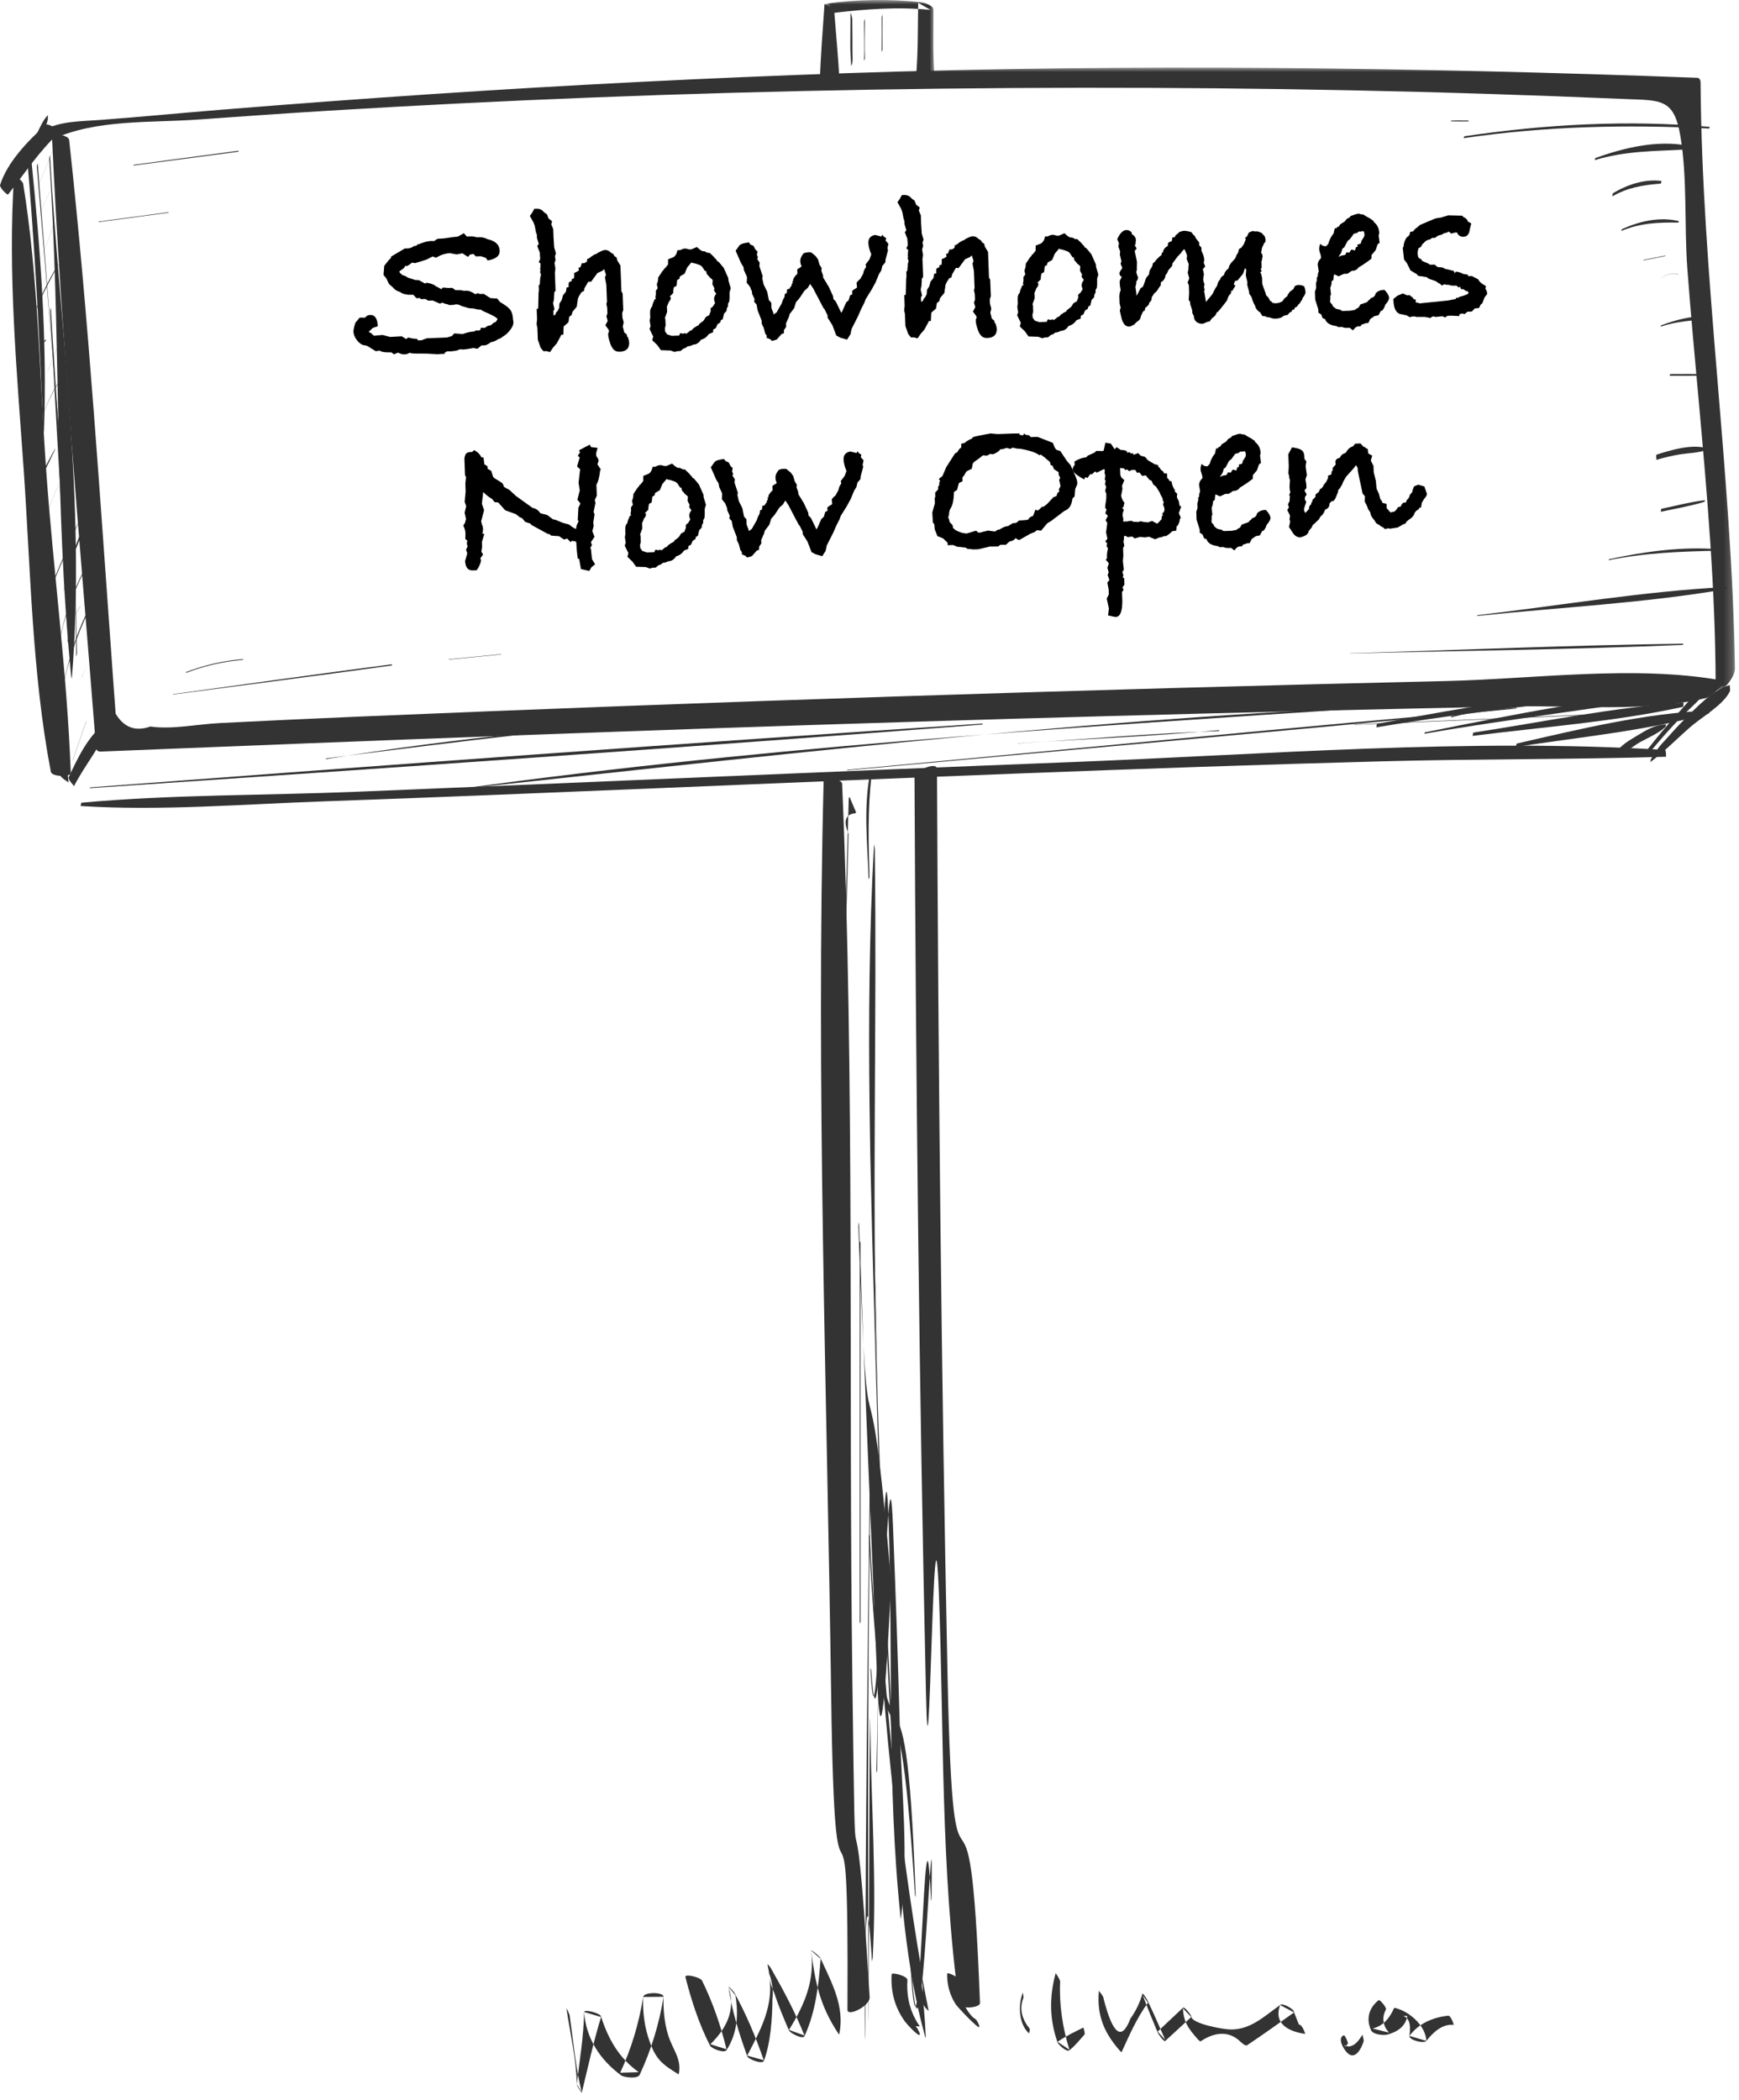 <?xml version="1.0" encoding="UTF-8"?> <svg xmlns="http://www.w3.org/2000/svg" xmlns:xlink="http://www.w3.org/1999/xlink" width="193px" height="233px" viewBox="0 0 193 233" version="1.1"><title>Group 215</title><defs><filter id="filter-1"><feColorMatrix in="SourceGraphic" type="matrix" values="0 0 0 0 0.82 0 0 0 0 0.255 0 0 0 0 0.141 0 0 0 1 0"></feColorMatrix></filter><polygon id="path-2" points="4.4408921e-15 0 187.794 0 187.794 69.087 4.4408921e-15 69.087"></polygon><polygon id="path-4" points="1.42108547e-14 0 12.069 0 12.069 9.002 1.42108547e-14 9.002"></polygon></defs><g id="Belmont-Website" stroke="none" stroke-width="1" fill="none" fill-rule="evenodd"><g id="Group-215" transform="translate(-922, -1667)" filter="url(#filter-1)"><g transform="translate(922, 1667)"><path d="M5.763,14.989 C6.795,37.651 8.885,60.279 10.654,82.893 C10.684,83.279 10.856,83.398 11.229,83.383 C41.239,82.171 71.252,81.006 101.272,80.081 C115.95,79.629 130.63,79.227 145.311,78.875 C152.831,78.695 160.351,78.528 167.871,78.374 C174.834,78.231 182.617,79.06 189.397,77.431 C189.745,77.348 191.95,75.643 190.979,75.471 C181.343,73.77 170.293,75.33 160.518,75.558 C150.508,75.79 140.499,76.047 130.491,76.327 C110.116,76.897 89.744,77.564 69.375,78.328 C59.369,78.704 49.364,79.103 39.36,79.525 C34.372,79.736 29.384,79.974 24.397,80.221 C21.972,80.342 19.074,80.958 16.685,80.606 C15.029,81.189 13.746,80.715 12.835,79.183 C12.752,78.085 12.672,76.987 12.593,75.889 C11.127,55.761 9.869,35.576 7.673,15.512 C7.615,14.984 5.75,14.709 5.763,14.989" id="Fill-1" fill="#333333"></path><g id="Group-5" transform="translate(4.761, 7.499)"><mask id="mask-3" fill="white"><use xlink:href="#path-2"></use></mask><g id="Clip-4"></g><path d="M1.074,7.958 C5.889,5.72 11.962,6.14 17.198,5.766 C22.034,5.421 26.87,5.079 31.709,4.783 C41.4,4.19 51.098,3.707 60.8,3.325 C81.545,2.508 102.32,2.165 123.081,2.251 C132.876,2.292 142.671,2.437 152.463,2.69 C157.684,2.825 162.903,2.994 168.122,3.189 C170.609,3.282 173.097,3.381 175.585,3.487 C179.501,3.654 181.009,3.384 181.718,7.513 C182.534,12.256 182.145,17.496 182.506,22.306 C182.876,27.241 183.335,32.17 183.78,37.099 C184.72,47.508 185.621,57.934 185.646,68.393 C185.651,70.293 187.811,67.812 187.794,66.67 C187.449,44.93 184.114,23.368 183.975,1.625 C183.974,1.429 183.859,1.141 183.616,1.132 C152.213,-0.034 120.765,-0.452 89.352,0.613 C73.955,1.135 58.567,1.914 43.195,2.94 C35.401,3.461 27.609,4.041 19.823,4.672 C15.331,5.036 10.845,5.474 6.351,5.809 C4.063,5.979 2.062,5.916 0.005,6.946 C-0.075,6.985 0.747,8.11 1.074,7.958" id="Fill-3" fill="#333333" mask="url(#mask-3)"></path></g><path d="M91.41,86.596 C90.547,120.382 91.785,154.34 92.246,188.132 C92.678,219.808 94.218,191.316 94.055,222.989 C94.051,223.79 96.575,222.562 96.516,221.579 C94.621,189.959 95.025,218.29 94.601,186.621 C94.157,153.439 94.874,120.098 93.462,86.946 C93.44,86.417 91.42,86.192 91.41,86.596" id="Fill-6" fill="#333333"></path><path d="M91.506,0.47 C91.302,3.348 91.085,6.223 90.977,9.107 C90.956,9.661 93.209,9.706 93.183,9.21 C93.047,6.596 92.806,3.991 92.597,1.383 C92.571,1.063 91.517,0.321 91.506,0.47" id="Fill-8" fill="#333333"></path><path d="M101.495,86.297 C101.651,120.095 102.01,153.895 102.763,187.686 C103.13,204.18 103.588,160.417 104.206,176.904 C104.767,191.862 104.394,207.514 106.453,222.344 C106.534,222.928 108.782,222.798 108.76,222.225 C107.556,190.061 105.834,218.196 105.164,186 C104.465,152.439 104.144,118.871 103.99,85.303 C103.986,84.46 101.491,85.474 101.495,86.297" id="Fill-10" fill="#333333"></path><g id="Group-14" transform="translate(91.684, 0)"><mask id="mask-5" fill="white"><use xlink:href="#path-4"></use></mask><g id="Clip-13"></g><path d="M0.734,1.445 C4.297,1.009 8.005,0.733 11.59,1.099 C11.134,0.838 10.678,0.576 10.221,0.314 C10.167,3.034 10.219,5.774 9.984,8.483 C9.934,9.056 12.106,9.152 12.069,8.786 C11.81,6.23 11.928,3.611 11.908,1.04 C11.905,0.605 10.879,0.293 10.539,0.256 C7.04,-0.134 3.485,-0.074 1.42108547e-14,0.409 C0.008,0.408 0.412,1.484 0.734,1.445" id="Fill-12" fill="#333333" mask="url(#mask-5)"></path></g><path d="M62.866,222.848 C63.28,225.6 63.962,228.459 64.013,231.243 C64.017,231.468 64.559,232.218 64.566,232.185 C65.245,229.378 65.864,226.545 66.706,223.781 C66.079,223.596 65.453,223.412 64.826,223.226 C65.032,226.15 66.606,228.548 68.941,230.256 C69.264,230.492 70.769,230.672 70.992,230.194 C72.278,227.421 73.161,224.558 73.643,221.537 C72.887,221.544 72.132,221.551 71.377,221.558 C71.325,223.278 71.522,224.915 72.112,226.542 C72.799,228.439 73.445,229.001 75.218,230.086 C75.27,230.118 75.329,230.144 75.343,230.071 C75.658,228.381 74.637,227.391 74.144,225.756 C73.726,224.372 73.603,222.979 73.643,221.537 C73.657,221.008 71.468,220.977 71.377,221.558 C70.915,224.491 70.081,227.265 68.832,229.963 C69.515,229.942 70.199,229.921 70.882,229.9 C68.667,228.298 67.515,226.244 66.694,223.698 C66.579,223.342 64.832,222.89 64.826,223.226 C64.784,225.894 64.328,228.593 64.013,231.243 C64.196,231.537 64.378,231.83 64.56,232.124 C63.873,229.359 63.629,226.443 63.226,223.627 C63.198,223.425 62.85,222.741 62.866,222.848" id="Fill-15" fill="#333333"></path><path d="M76.07,219.351 C76.726,221.948 77.583,224.556 78.795,226.947 C78.966,227.285 80.376,227.854 80.639,227.444 C81.832,225.585 81.977,223.515 81.619,221.375 C81.36,221.055 81.1,220.734 80.84,220.414 C81.219,223.073 82.03,225.624 82.938,228.145 C83.052,228.462 84.61,229.066 84.77,228.655 C85.512,226.753 85.72,223.901 85.725,221.841 C85.836,220.869 85.719,219.917 85.376,218.984 C85.424,219.745 85.615,220.469 85.948,221.154 C86.394,222.557 86.986,223.935 87.567,225.286 C87.685,225.559 89.1,226.302 89.282,225.909 C90.53,223.218 90.844,220.247 91.082,217.322 C90.727,217.016 90.373,216.709 90.018,216.402 C90.47,219.98 91.004,222.53 93.024,225.589 C93.028,225.595 93.131,225.771 93.148,225.682 C93.767,222.581 92.324,220.021 91.056,217.244 C90.955,217.023 90.002,216.282 90.018,216.402 C90.458,219.71 89.292,222.441 87.562,225.209 C88.134,225.417 88.706,225.625 89.278,225.833 C88.226,223.187 86.963,220.835 85.561,218.381 C85.536,218.337 85.131,217.747 85.191,218.018 C86.098,222.09 84.737,224.59 82.928,228.063 C83.539,228.233 84.149,228.403 84.76,228.573 C83.871,225.973 82.83,223.504 81.506,221.093 C81.447,220.985 80.763,220.203 80.854,220.483 C81.679,223.02 80.631,225.038 78.84,226.803 C79.436,226.989 80.032,227.175 80.629,227.361 C80.001,224.748 79.098,222.162 77.919,219.747 C77.736,219.371 75.966,218.94 76.07,219.351" id="Fill-17" fill="#333333"></path><path d="M98.954,219.034 C98.879,220.301 99.051,221.553 99.55,222.727 C99.782,223.274 100.081,223.789 100.426,224.272 C100.625,224.553 102.133,226.199 102.082,225.673 C102.063,225.474 101.929,225.329 101.869,225.147 C101.831,225.033 101.663,224.914 101.638,224.803 C101.787,224.809 101.936,224.815 102.085,224.821 C101.889,224.548 101.714,224.262 101.559,223.964 C100.867,222.646 100.602,221.184 100.709,219.705 C100.745,219.202 98.968,218.801 98.954,219.034" id="Fill-19" fill="#333333"></path><path d="M105.117,218.982 C105.094,220.175 105.404,221.319 106.04,222.332 C106.267,222.694 108.58,225.113 108.676,224.899 C108.738,224.762 108.532,224.392 108.464,224.275 C108.234,223.886 108.205,224.065 107.861,223.694 C106.885,222.637 106.466,221.185 106.503,219.773 C106.513,219.389 105.121,218.75 105.117,218.982" id="Fill-21" fill="#333333"></path><path d="M113.537,221.049 C112.959,222.36 113.052,224.612 114.227,225.617 C114.175,225.573 114.353,225.18 114.278,225.086 C113.471,224.084 113.079,222.951 113.572,221.685 C113.637,221.516 113.499,221.134 113.537,221.049" id="Fill-23" fill="#333333"></path><path d="M117.16,218.921 C116.446,221.542 116.467,224.017 117.367,226.592 C117.457,226.849 118.38,227.708 118.679,227.476 C119.336,226.964 119.8,226.344 120.359,225.73 C120.449,225.632 120.247,224.949 120.242,224.952 C119.245,225.437 118.286,225.9 117.374,226.533 C117.811,226.828 118.249,227.122 118.686,227.417 C117.934,224.982 117.537,222.401 117.656,219.851 C117.666,219.621 117.163,218.908 117.16,218.921" id="Fill-25" fill="#333333"></path><path d="M121.961,220.853 C121.705,223.603 122.537,225.546 124.319,227.561 C124.305,227.546 124.461,227.713 124.481,227.669 C125.392,225.697 126.098,224.018 127.401,222.196 C127.21,221.918 127.018,221.641 126.827,221.363 C127.341,222.766 127.914,224.131 128.488,225.51 C128.541,225.637 129.159,226.589 129.327,226.434 C130.287,225.553 131.246,224.671 132.206,223.788 C131.897,223.458 131.588,223.129 131.278,222.798 C131.375,224.367 131.875,225.04 132.868,226.171 C132.912,226.221 133.17,226.541 133.269,226.472 C134.527,225.613 136.187,225.173 137.557,226.418 C137.665,226.517 138.197,227.054 138.403,226.916 C140.168,225.738 141.893,224.506 143.621,223.273 C143.104,223 142.587,222.726 142.07,222.453 C141.309,224.554 143.046,225.393 144.854,225.66 C144.878,225.663 144.523,224.59 144.16,224.624 C143.98,224.173 143.8,223.724 143.621,223.273 C143.711,222.94 142.383,222.233 142.126,222.413 C140.322,223.683 138.843,225.173 136.615,225.167 C135.746,225.163 132.281,224.529 132.218,223.745 C132.204,223.572 131.466,222.59 131.291,222.755 C130.355,223.635 129.419,224.516 128.484,225.395 C128.763,225.703 129.043,226.012 129.322,226.321 C128.675,224.835 128.03,223.359 127.332,221.898 C127.287,221.804 126.841,221.073 126.79,221.209 C126.501,222.206 126.055,223.125 125.453,223.97 C124.496,226.475 123.51,225.75 122.493,221.792 C122.514,221.494 121.956,220.911 121.961,220.853" id="Fill-27" fill="#333333"></path><path d="M149.141,225.805 C148.343,226.137 149.192,227.479 149.597,227.828 C150.466,228.579 151.159,227.133 151.344,226.465 C151.386,226.313 151.189,225.794 151.239,225.724 C150.921,226.175 150.609,226.718 150.082,226.951 C149.969,227 149.844,227.045 149.72,227.053 C149.582,227.061 149.434,226.964 149.317,226.971 C149.285,226.951 149.253,226.931 149.221,226.911 C149.291,227.114 149.332,227.142 149.343,226.996 C149.428,226.949 149.467,226.832 149.576,226.779 C149.691,226.722 149.259,225.756 149.141,225.805" id="Fill-29" fill="#333333"></path><path d="M153,221.918 C151.913,222.781 151.583,224.015 152.181,225.274 C152.4,225.735 153.567,225.846 153.995,225.728 C155.091,225.423 155.955,224.857 156.195,223.681 C156.039,223.667 155.883,223.654 155.728,223.64 C156.656,224.013 156.51,225.142 156.423,225.88 C156.368,226.345 158.041,226.771 158.305,226.432 C159.011,225.525 160.065,224.513 161.325,224.656 C161.373,224.662 161.026,223.592 160.707,223.631 C159.017,223.835 157.455,224.484 156.423,225.88 C157.05,226.064 157.678,226.248 158.305,226.432 C158.22,224.827 156.622,223.355 155.161,222.874 C155.096,222.853 154.749,222.704 154.694,222.833 C154.233,223.904 153.507,224.786 152.331,225.057 C152.936,225.208 153.54,225.36 154.145,225.511 C153.499,224.77 153.316,223.874 153.815,222.956 C153.923,222.758 153.143,221.804 153,221.918" id="Fill-31" fill="#333333"></path><path d="M94.393,1.411 C94.386,2.571 94.379,3.732 94.372,4.892 C94.37,5.262 94.375,5.628 94.394,5.998 C94.396,6.04 94.476,7.333 94.461,7.359 C94.458,7.364 94.482,7.285 94.492,7.266 C94.69,6.909 94.609,6.198 94.611,5.822 C94.616,4.585 94.596,3.347 94.588,2.11 C94.587,1.942 94.393,1.328 94.393,1.411" id="Fill-33" fill="#333333"></path><path d="M95.901,2.424 C95.904,3.874 95.96,5.334 95.9,6.783 C95.903,6.707 95.999,6.56 95.996,6.454 C95.948,4.994 95.992,3.529 95.995,2.069 C95.995,2.149 95.901,2.311 95.901,2.424" id="Fill-35" fill="#333333"></path><path d="M97.848,1.964 C97.851,3.238 97.863,4.512 97.844,5.786 C97.845,5.722 97.94,5.597 97.939,5.508 C97.926,4.191 97.933,2.874 97.935,1.557 C97.935,1.648 97.848,1.835 97.848,1.964" id="Fill-37" fill="#333333"></path><path d="M96.641,85.376 C95.787,89.516 96.265,93.398 96.409,97.59 C96.406,97.507 96.505,97.415 96.502,97.326 C96.383,93.466 96.299,89.873 96.72,86.02 C96.74,85.84 96.62,85.475 96.641,85.376" id="Fill-39" fill="#333333"></path><path d="M95.421,137.871 C95.414,151.971 95.413,166.072 95.415,180.172 C95.415,180.088 95.509,179.999 95.509,179.909 C95.51,165.834 95.51,151.76 95.503,137.685 C95.503,137.745 95.421,137.807 95.421,137.871" id="Fill-41" fill="#333333"></path><path d="M96.995,93.802 C95.941,112.982 96.681,132.401 97.193,151.592 C97.703,170.673 98.611,189.754 100.049,208.788 C100.044,208.723 100.14,208.647 100.135,208.577 C98.817,189.471 97.793,170.357 97.285,151.211 C96.78,132.206 97.334,113.227 97.087,94.227 C97.086,94.148 97.011,93.517 96.995,93.802" id="Fill-43" fill="#333333"></path><path d="M96.514,165.666 C96.291,184.172 96.043,202.678 96.057,221.186 C96.071,240.032 95.642,198.835 96.777,217.649 C96.773,217.579 96.846,217.363 96.852,217.253 C97.327,208.867 96.686,200.312 96.592,191.91 C96.483,182.2 96.427,232.744 96.391,223.033 C96.318,203.774 96.298,184.516 96.601,165.259 C96.6,165.351 96.516,165.537 96.514,165.666" id="Fill-45" fill="#333333"></path><path d="M96.611,185.307 C97.444,199.736 98.09,153.927 98.607,168.37 C99.132,183.075 98.402,198.171 99.955,212.791 C99.958,212.823 99.979,212.94 99.992,212.841 C100.87,205.948 100.057,198.643 99.866,191.707 C99.66,184.237 99.407,176.768 99.107,169.301 C98.518,154.599 97.678,200.175 96.709,185.494 C96.693,185.258 96.581,184.79 96.611,185.307" id="Fill-47" fill="#333333"></path><path d="M101.061,218.242 C102.15,235.849 102.546,193.211 103.328,210.829 C103.339,211.061 103.384,210.598 103.384,210.547 C103.612,193.188 102.283,235.931 101.184,218.614 C101.175,218.479 101.032,217.779 101.061,218.242" id="Fill-49" fill="#333333"></path><path d="M1.958,18.885 C2.595,18.092 3.183,17.292 3.716,16.425 C4.31,15.458 5.068,14.389 5.306,13.273 C5.325,13.187 5.291,12.794 5.331,12.753 C4.653,13.429 4.298,14.53 3.817,15.358 C3.232,16.363 2.619,17.359 1.991,18.337 C1.907,18.467 2.033,18.792 1.958,18.885" id="Fill-51" fill="#333333"></path><path d="M8.21,87.23 C9.341,85.017 10.981,83.08 11.943,80.799 C11.984,80.699 11.846,80.09 11.859,80.08 C9.83,81.528 8.67,84.008 7.632,86.215 C7.501,86.492 8.234,87.183 8.21,87.23" id="Fill-53" fill="#333333"></path><path d="M2.402,21.777 C3.016,43.201 4.451,64.543 6.612,85.867 C6.651,86.256 7.619,86.81 7.618,86.802 C4.888,65.165 3.215,43.385 2.484,21.591 C2.486,21.65 2.4,21.714 2.402,21.777" id="Fill-55" fill="#333333"></path><path d="M8.949,89.427 C17.825,89.984 26.881,89.228 35.759,88.915 C48.28,88.473 60.798,87.955 73.315,87.436 C99.976,86.329 126.638,85.185 153.313,84.469 C163.837,84.186 174.373,84.277 184.893,83.962 C184.928,83.961 184.895,83.212 184.798,83.206 C162.865,81.857 140.42,83.718 118.495,84.57 C92.149,85.594 65.809,86.778 39.464,87.848 C29.355,88.259 19.115,88.144 9.041,89.057 C8.995,89.061 8.96,89.428 8.949,89.427" id="Fill-57" fill="#333333"></path><path d="M183.833,83.276 C183.637,83.597 183.435,83.913 183.224,84.225 C183.179,84.294 183.19,84.531 183.135,84.572 C184.72,83.392 186.125,81.942 187.618,80.645 C188.918,79.517 191.263,78.218 191.998,76.682 C192.029,76.617 191.982,76.002 191.953,76.011 C190.057,76.559 188.285,78.491 186.897,79.865 C186.239,80.517 185.617,81.208 185.002,81.9 C184.66,82.284 184.273,82.662 183.975,83.084 C183.776,83.365 183.011,84.771 183.784,83.37 C183.8,83.342 183.821,83.296 183.833,83.276" id="Fill-59" fill="#333333"></path><path d="M4.029,21.147 C4.707,19.514 5.383,17.88 6.066,16.249 C6.052,16.282 6.017,16.337 6,16.38 C5.344,17.97 4.682,19.557 4.022,21.144 C3.973,21.262 3.978,21.269 4.029,21.147" id="Fill-61" fill="#333333"></path><path d="M3.182,26.476 C3.982,24.689 4.782,22.902 5.583,21.115 C5.585,21.109 5.535,21.203 5.522,21.232 C4.723,23.016 3.923,24.8 3.124,26.584 C3.136,26.556 3.166,26.511 3.182,26.476" id="Fill-63" fill="#333333"></path><path d="M3.773,29.993 C4.766,28.276 5.515,26.47 6.028,24.554 C6.024,24.569 6.005,24.581 6.001,24.597 C5.492,26.506 4.748,28.304 3.759,30.014 C3.763,30.007 3.769,30 3.773,29.993" id="Fill-65" fill="#333333"></path><path d="M2.866,37.646 C3.698,34.734 4.931,32.113 6.425,29.504 C6.462,29.44 6.481,29.321 6.511,29.274 C4.827,31.91 3.642,34.85 2.78,37.849 C2.795,37.798 2.847,37.712 2.866,37.646" id="Fill-67" fill="#333333"></path><path d="M4.591,38.238 C4.795,38.101 4.953,37.932 5.126,37.759 C5.138,37.747 5.079,37.667 5.089,37.657 C4.9,37.846 4.733,38.008 4.592,38.236 L4.591,38.238 Z" id="Fill-69" fill="#333333"></path><path d="M5.317,41.116 C5.872,39.787 6.428,38.457 6.983,37.127 C6.971,37.155 6.94,37.2 6.925,37.235 C6.367,38.572 5.809,39.91 5.251,41.247 C5.264,41.214 5.299,41.159 5.317,41.116" id="Fill-71" fill="#333333"></path><path d="M4.661,46.362 C5.223,44.654 6.021,43.148 7.015,41.673 C7.044,41.629 7.063,41.549 7.086,41.517 C5.979,43.045 5.171,44.755 4.582,46.543 C4.579,46.553 4.646,46.407 4.661,46.362" id="Fill-73" fill="#333333"></path><path d="M3.611,54.946 C4.436,53.303 5.268,51.664 6.052,50.001 C6.089,49.921 6.108,49.777 6.14,49.72 C5.279,51.282 4.475,52.873 3.659,54.459 C3.593,54.589 3.652,54.864 3.611,54.946" id="Fill-75" fill="#333333"></path><path d="M5.117,57.102 C5.725,55.633 6.333,54.163 6.94,52.694 C6.934,52.71 6.919,52.722 6.913,52.737 C6.301,54.214 5.69,55.691 5.078,57.168 C5.088,57.144 5.107,57.125 5.117,57.102" id="Fill-77" fill="#333333"></path><path d="M5.947,64.578 C6.924,62.256 7.925,59.943 8.855,57.602 C8.864,57.579 8.915,57.43 8.899,57.466 C7.891,59.685 6.975,61.949 6.025,64.194 C5.978,64.305 5.98,64.499 5.947,64.578" id="Fill-79" fill="#333333"></path><path d="M7.138,65.359 C7.744,62.268 8.9,59.517 10.275,56.719 C10.313,56.641 10.33,56.491 10.363,56.438 C8.664,59.171 7.706,62.319 7.091,65.459 C7.037,65.738 7.113,65.485 7.138,65.359" id="Fill-81" fill="#333333"></path><path d="M6.624,71.094 C7.219,68.063 8.344,65.22 9.785,62.505 C9.816,62.445 9.84,62.344 9.866,62.3 C8.204,65.109 7.167,68.175 6.534,71.365 C6.531,71.381 6.611,71.161 6.624,71.094" id="Fill-83" fill="#333333"></path><path d="M7.579,71.134 C7.653,69.753 8.074,68.492 8.885,67.35 C8.911,67.313 8.929,67.246 8.949,67.218 C8.081,68.434 7.58,69.82 7.497,71.32 C7.501,71.258 7.576,71.199 7.579,71.134" id="Fill-85" fill="#333333"></path><path d="M7.063,75.943 C7.709,72.648 8.954,69.478 10.454,66.482 C10.482,66.425 10.506,66.329 10.53,66.287 C8.739,69.387 7.678,72.716 6.973,76.213 C6.97,76.23 7.05,76.01 7.063,75.943" id="Fill-87" fill="#333333"></path><path d="M9.006,75.217 C9.18,74.867 9.354,74.516 9.529,74.166 C9.552,74.12 9.577,74.064 9.535,74.147 C9.382,74.45 9.228,74.753 9.074,75.055 C9.055,75.092 9.002,75.225 9.006,75.217" id="Fill-89" fill="#333333"></path><path d="M8.111,84.27 C8.611,82.83 9.111,81.39 9.61,79.949 C9.596,79.988 9.564,80.022 9.55,80.061 C9.043,81.524 8.536,82.986 8.031,84.449 C8.046,84.404 8.091,84.328 8.111,84.27" id="Fill-91" fill="#333333"></path><path d="M36.143,84.228 C50.779,81.833 65.63,80.456 80.416,79.39 C80.426,79.389 80.433,79.348 80.443,79.347 C65.623,80.429 50.94,82.275 36.205,84.139 C36.18,84.143 36.167,84.224 36.143,84.228" id="Fill-93" fill="#333333"></path><path d="M9.951,87.448 C42.982,85.225 76.018,82.933 109.025,80.386 C109.049,80.385 109.064,80.275 109.085,80.275 C76.046,82.442 43.016,84.868 10.001,87.359 C9.981,87.361 9.969,87.447 9.951,87.448" id="Fill-95" fill="#333333"></path><path d="M47.909,87.967 C82.635,82.97 117.756,80.793 152.735,78.493 C152.75,78.492 152.76,78.428 152.774,78.428 C117.687,79.99 82.864,84.153 47.971,87.878 C47.947,87.881 47.932,87.964 47.909,87.967" id="Fill-97" fill="#333333"></path><path d="M93.997,85.473 C118.752,83.191 143.522,81.031 168.264,78.616 C168.284,78.614 168.296,78.529 168.314,78.527 C143.544,80.69 118.794,83.111 94.036,85.408 C94.021,85.409 94.011,85.472 93.997,85.473" id="Fill-99" fill="#333333"></path><path d="M112.948,82.485 C120.398,82.009 127.861,81.36 135.322,81.107 C135.312,81.107 135.295,81.004 135.285,81.005 C127.868,81.699 120.397,81.995 112.962,82.464 C112.957,82.464 112.953,82.485 112.948,82.485" id="Fill-101" fill="#333333"></path><path d="M150.339,80.412 C160.218,80.002 170.096,79.593 179.974,79.183 C179.989,79.182 180,79.118 180.013,79.118 C170.131,79.535 160.249,79.952 150.366,80.369 C150.356,80.369 150.348,80.412 150.339,80.412" id="Fill-103" fill="#333333"></path><path d="M95.006,90.114 C94.763,89.542 94.52,88.971 94.277,88.399 C94.29,88.429 94.2,88.53 94.199,88.57 C93.696,105.986 93.175,123.407 92.821,140.827 C92.822,140.763 92.913,140.638 92.916,140.549 C93.204,132.302 93.376,124.048 93.56,115.798 C93.672,110.807 93.813,105.817 93.951,100.827 C93.999,99.093 94.047,97.359 94.094,95.625 C94.122,94.589 94.149,93.553 94.176,92.517 C93.561,91.098 93.818,90.334 94.947,90.226 C94.936,90.204 95.017,90.139 95.006,90.114" id="Fill-105" fill="#333333"></path><path d="M96.583,127.106 C97.506,150.287 97.878,173.524 97.258,196.72 C97.26,196.644 97.352,196.496 97.354,196.391 C97.685,173.263 97.617,150.174 96.61,127.062 C96.611,127.076 96.583,127.091 96.583,127.106" id="Fill-107" fill="#333333"></path><path d="M95.258,136.051 C96.545,169.319 96.128,142.688 98.931,175.864 C98.942,176 99.122,176.605 99.124,176.496 C99.378,159.783 98.043,203.206 97.36,186.509 C96.666,169.538 95.928,152.569 95.323,135.595 C95.322,135.56 95.254,135.94 95.258,136.051" id="Fill-109" fill="#333333"></path><path d="M96.426,170.493 C98.115,203.783 99.429,176.863 101.537,210.129 C101.553,210.378 101.635,210.648 101.619,210.217 C100.408,176.785 98.234,203.614 96.521,170.203 C96.525,170.293 96.421,170.396 96.426,170.493" id="Fill-111" fill="#333333"></path><path d="M97.518,180.137 C98.399,194.253 100.02,208.287 102.393,222.23 C102.437,222.492 103.094,223.233 103.053,223.057 C102.766,221.577 102.479,220.098 102.192,218.618 C102.208,218.717 102.129,218.995 102.147,219.15 C102.676,223.563 102.301,218.761 102.145,217.826 C101.854,216.08 101.574,214.332 101.307,212.582 C100.774,209.081 100.29,205.573 99.856,202.059 C98.987,195.027 98.338,187.973 97.849,180.905 C97.835,180.711 97.511,180.023 97.518,180.137" id="Fill-113" fill="#333333"></path><path d="M99.425,201.489 C99.914,209.658 100.488,218.073 102.678,225.981 C102.711,226.101 102.749,226.116 102.743,225.971 C102.432,218.07 100.384,210.162 99.727,202.245 C99.711,202.06 99.418,201.381 99.425,201.489" id="Fill-115" fill="#333333"></path><path d="M161.011,13.464 C161.675,13.48 162.34,13.471 163.004,13.471 C162.992,13.471 162.98,13.369 162.967,13.369 C162.336,13.369 161.703,13.35 161.073,13.375 C161.052,13.376 161.031,13.464 161.011,13.464" id="Fill-117" fill="#333333"></path><path d="M162.434,15.33 C171.527,13.996 180.514,13.79 189.679,14.261 C189.706,14.262 189.743,14.073 189.761,14.075 C180.665,13.283 171.54,13.779 162.521,15.119 C162.478,15.125 162.467,15.325 162.434,15.33" id="Fill-119" fill="#333333"></path><path d="M14.804,18.366 C18.685,17.855 22.565,17.344 26.446,16.833 C26.472,16.829 26.483,16.724 26.506,16.72 C22.622,17.24 18.738,17.759 14.854,18.278 C14.833,18.28 14.823,18.363 14.804,18.366" id="Fill-121" fill="#333333"></path><path d="M10.921,24.647 C13.509,24.299 16.096,23.951 18.684,23.604 C18.7,23.601 18.708,23.54 18.723,23.538 C16.135,23.886 13.548,24.234 10.96,24.582 C10.944,24.584 10.936,24.645 10.921,24.647" id="Fill-123" fill="#333333"></path><path d="M149.857,72.5 C162.155,72.196 174.47,72.063 186.761,71.553 C186.787,71.552 186.808,71.417 186.829,71.417 C174.51,71.574 162.186,72.113 149.871,72.479 C149.866,72.479 149.862,72.5 149.857,72.5" id="Fill-125" fill="#333333"></path><path d="M176.979,17.771 C180.422,16.719 183.688,16.776 187.229,16.584 C187.268,16.581 187.321,16.162 187.312,16.16 C183.911,15.515 180.266,16.378 177.07,17.534 C177.015,17.554 177.023,17.757 176.979,17.771" id="Fill-127" fill="#333333"></path><path d="M178.93,21.797 C180.655,20.794 182.356,20.528 184.312,20.371 C184.349,20.368 184.393,20.079 184.406,20.081 C182.538,19.829 180.612,20.481 179.022,21.427 C178.937,21.478 178.995,21.759 178.93,21.797" id="Fill-129" fill="#333333"></path><path d="M179.926,25.63 C182.018,24.743 184.025,24.664 186.261,24.697 C186.282,24.697 186.325,24.533 186.337,24.536 C184.222,24.014 181.963,24.538 180.013,25.419 C179.96,25.443 179.972,25.61 179.926,25.63" id="Fill-131" fill="#333333"></path><path d="M182.377,28.897 C183.187,28.736 183.997,28.575 184.806,28.414 C184.824,28.411 184.829,28.352 184.845,28.349 C184.036,28.51 183.226,28.671 182.416,28.831 C182.399,28.835 182.393,28.894 182.377,28.897" id="Fill-133" fill="#333333"></path><path d="M184.341,30.906 C184.897,30.435 185.583,30.276 186.289,30.453 C186.292,30.454 186.301,30.431 186.303,30.432 C185.596,30.255 184.911,30.415 184.355,30.885 C184.349,30.89 184.347,30.901 184.341,30.906" id="Fill-135" fill="#333333"></path><path d="M184.292,36.252 C186.095,35.625 187.797,35.58 189.662,35.366 C189.69,35.362 189.727,35.177 189.744,35.18 C187.992,34.923 185.997,35.487 184.368,36.091 C184.326,36.106 184.329,36.239 184.292,36.252" id="Fill-137" fill="#333333"></path><path d="M185.29,41.687 C186.586,41.683 187.889,41.717 189.183,41.662 C189.208,41.661 189.232,41.525 189.251,41.526 C187.961,41.47 186.663,41.505 185.372,41.501 C185.34,41.501 185.313,41.687 185.29,41.687" id="Fill-139" fill="#333333"></path><path d="M183.83,51.022 C184.707,50.762 185.593,50.547 186.497,50.406 C187.392,50.266 188.3,50.261 189.169,49.993 C189.205,49.982 189.259,49.676 189.264,49.677 C187.534,49.304 185.506,49.917 183.857,50.439 C183.764,50.468 183.854,51.015 183.83,51.022" id="Fill-141" fill="#333333"></path><path d="M184.305,56.788 C185.918,56.434 187.577,56.16 189.157,55.679 C189.195,55.667 189.207,55.498 189.238,55.493 C187.614,55.684 186,56.114 184.399,56.444 C184.334,56.459 184.345,56.779 184.305,56.788" id="Fill-143" fill="#333333"></path><path d="M178.523,62.157 C182.57,61.329 186.526,61.186 190.637,61.099 C190.663,61.099 190.693,60.937 190.712,60.938 C186.673,60.613 182.526,61.193 178.582,62.045 C178.555,62.051 178.548,62.152 178.523,62.157" id="Fill-145" fill="#333333"></path><path d="M163.93,68.341 C173.116,67.376 182.479,66.925 191.584,65.362 C191.627,65.355 191.645,65.126 191.674,65.126 C182.43,65.585 173.174,67.189 163.98,68.251 C163.959,68.254 163.949,68.338 163.93,68.341" id="Fill-147" fill="#333333"></path><path d="M20.616,74.665 C22.662,73.881 24.76,73.399 26.943,73.212 C26.963,73.21 26.975,73.125 26.993,73.123 C24.814,73.302 22.719,73.776 20.676,74.553 C20.645,74.565 20.645,74.654 20.616,74.665" id="Fill-149" fill="#333333"></path><path d="M19.179,77.055 C27.274,75.984 35.377,74.957 43.465,73.834 C43.495,73.83 43.507,73.701 43.533,73.698 C35.418,74.752 27.314,75.904 19.206,77.012 C19.195,77.014 19.189,77.054 19.179,77.055" id="Fill-151" fill="#333333"></path><path d="M49.785,73.186 C51.725,72.996 53.665,72.803 55.606,72.612 C55.616,72.612 55.623,72.57 55.633,72.57 C53.693,72.76 51.752,72.953 49.812,73.144 C49.802,73.144 49.795,73.186 49.785,73.186" id="Fill-153" fill="#333333"></path><path d="M2.952,16.831 C3.87,27.24 4.401,37.7 4.819,48.14 C4.821,48.209 4.88,47.846 4.883,47.779 C5.249,37.729 4.486,27.703 3.478,17.709 C3.449,17.417 2.96,16.926 2.952,16.831" id="Fill-155" fill="#333333"></path><path d="M4.088,18.468 C4.97,29.155 5.917,39.847 6.682,50.542 C6.675,50.449 6.777,50.245 6.764,50.109 C5.8,39.449 5.022,28.758 4.179,18.087 C4.186,18.168 4.078,18.349 4.088,18.468" id="Fill-157" fill="#333333"></path><path d="M5.561,34.524 C6.114,43.601 6.516,52.683 7.17,61.754 C7.174,61.812 7.226,61.391 7.222,61.298 C6.889,52.22 6.153,43.16 5.643,34.091 C5.649,34.185 5.553,34.388 5.561,34.524" id="Fill-159" fill="#333333"></path><path d="M6.68,44.175 C7.797,53.71 8.462,63.284 8.455,72.888 C8.455,72.796 8.544,72.61 8.543,72.481 C8.402,62.884 7.896,53.368 6.774,43.832 C6.786,43.934 6.667,44.062 6.68,44.175" id="Fill-161" fill="#333333"></path><path d="M161.02,79.598 C164.207,78.762 167.431,78.24 170.72,78.029 C170.747,78.028 170.765,77.894 170.788,77.893 C167.499,78.104 164.276,78.625 161.088,79.462 C161.054,79.471 161.05,79.59 161.02,79.598" id="Fill-163" fill="#333333"></path><path d="M152.748,80.701 C163.067,78.95 173.45,77.953 183.813,76.553 C183.86,76.547 183.88,76.265 183.908,76.264 C173.472,76.626 163.08,78.362 152.836,80.305 C152.769,80.317 152.781,80.696 152.748,80.701" id="Fill-165" fill="#333333"></path><path d="M158.071,81.41 C167.926,79.685 177.876,78.582 187.728,76.865 C187.783,76.855 187.794,76.524 187.822,76.522 C177.845,77.284 167.943,79.281 158.146,81.249 C158.11,81.256 158.102,81.405 158.071,81.41" id="Fill-167" fill="#333333"></path><path d="M163.43,81.649 C171.172,80.655 179.148,80.096 186.775,78.424 C186.84,78.41 186.832,77.948 186.845,77.947 C179.05,78.475 171.243,80.101 163.522,81.279 C163.461,81.289 163.46,81.645 163.43,81.649" id="Fill-169" fill="#333333"></path><path d="M168.244,82.865 C175.285,81.779 182.8,81.077 189.656,79.156 C189.707,79.142 189.724,78.841 189.751,78.84 C182.66,79.091 175.241,80.912 168.335,82.495 C168.271,82.51 168.278,82.86 168.244,82.865" id="Fill-171" fill="#333333"></path><path d="M179.334,83.93 C180.289,83.663 181.2,82.789 182.081,82.306 C183.037,81.782 184.01,81.389 184.824,80.667 C184.854,80.64 184.906,80.377 184.918,80.378 C183.767,80.363 182.72,80.985 181.755,81.58 C180.937,82.085 179.905,82.63 179.398,83.461 C179.367,83.51 179.346,83.927 179.334,83.93" id="Fill-173" fill="#333333"></path><path d="M182.916,83.698 C184.019,82.344 185.168,81.029 186.378,79.769 C187.477,78.624 188.8,77.605 189.668,76.269 C189.703,76.216 189.717,75.923 189.755,75.906 C188.324,76.57 187.182,78.091 186.134,79.239 C185.01,80.472 183.942,81.75 182.914,83.063 C182.801,83.208 182.996,83.6 182.916,83.698" id="Fill-175" fill="#333333"></path><path d="M1.564,19.448 C0.843,30.272 1.878,41.31 2.629,52.111 C3.397,63.158 3.556,74.759 5.646,85.641 C5.753,86.194 7.871,86.239 7.853,85.743 C7.448,74.665 5.944,63.564 5.148,52.5 C4.382,41.844 4.284,30.937 2.571,20.382 C2.525,20.101 1.573,19.31 1.564,19.448" id="Fill-177" fill="#333333"></path><path d="M0.903,21.571 C2.769,19.198 4.326,16.797 6.559,14.716 C6.689,14.595 5.385,13.572 5.054,13.87 C3.109,15.621 0.803,17.988 0.005,20.535 C-0.07,20.775 0.801,21.7 0.903,21.571" id="Fill-179" fill="#333333"></path><path d="M5.462,17.623 C6.785,36.719 5.999,55.966 7.902,75.023 C7.904,75.047 7.962,75.374 7.974,75.23 C9.564,55.996 6.631,36.384 5.544,17.19 C5.55,17.284 5.453,17.487 5.462,17.623" id="Fill-181" fill="#333333"></path><path d="M56.976,35.799 C56.984,35.998 56.884,36.243 56.679,36.533 C56.426,36.892 56.113,37.178 55.738,37.392 C55.611,37.513 55.471,37.585 55.323,37.607 C55.031,37.817 54.745,37.936 54.462,37.964 C54.351,38.084 54.157,38.199 53.877,38.309 L53.429,38.326 L52.994,38.692 L52.517,38.61 L52.369,38.64 L51.997,38.704 C51.748,38.746 51.541,38.771 51.376,38.777 C51.342,38.778 51.285,38.772 51.201,38.758 C51.118,38.762 51.051,38.764 51.001,38.766 L50.658,38.903 L50.161,38.972 L49.588,38.993 L49.32,39.159 L49.398,39.25 C49.015,39.264 48.717,39.283 48.502,39.308 L48.377,39.288 L47.352,39.233 L45.906,39.224 L45.429,39.149 C45.283,39.254 45.11,39.31 44.911,39.318 C44.678,39.326 44.436,39.26 44.181,39.121 L43.713,39.312 L43.456,39.098 C42.758,39.108 42.349,39.056 42.228,38.944 L42.126,38.898 C42.176,38.896 42.036,38.919 41.705,38.964 L40.709,38.352 L40.259,38.27 C39.971,38.147 39.722,37.924 39.509,37.599 C39.333,37.324 39.24,37.052 39.229,36.786 C39.222,36.604 39.294,36.278 39.442,35.806 L39.92,35.239 L40.518,35.242 C40.644,35.055 40.832,34.956 41.081,34.946 C41.613,34.927 41.894,35.346 41.926,36.204 C41.581,36.301 41.376,36.377 41.312,36.429 C41.233,36.533 41.112,36.647 40.95,36.771 L40.953,36.847 L41.182,36.956 L41.492,37.251 L42.462,37.165 L43.292,37.383 L44.586,37.31 L45.073,37.616 L45.29,37.458 C45.391,37.454 45.516,37.481 45.667,37.539 L46.319,37.61 L46.374,37.767 L46.773,37.752 C47.15,37.605 47.364,37.53 47.413,37.528 C47.497,37.525 47.596,37.522 47.712,37.517 C47.862,37.511 48.053,37.505 48.286,37.496 C48.452,37.489 48.601,37.484 48.733,37.479 C48.849,37.475 48.983,37.469 49.132,37.464 C49.315,37.457 49.472,37.451 49.606,37.446 L50.147,37.285 L50.411,36.992 L51.362,37.056 C51.836,36.888 52.216,36.8 52.499,36.789 L52.623,36.785 C52.736,36.697 52.834,36.653 52.917,36.649 C52.967,36.647 53.025,36.662 53.093,36.693 L53.338,36.584 L53.33,36.384 L53.854,36.365 C53.965,36.211 54.169,36.12 54.467,36.092 C54.692,35.868 54.878,35.745 55.027,35.722 L55.216,35.416 C55.21,35.267 54.666,34.963 53.585,34.504 L53.38,34.362 C53.031,34.342 52.755,34.295 52.552,34.218 C52.436,34.223 52.328,34.218 52.227,34.206 L52.177,34.208 C52.094,34.211 51.767,34.123 51.196,33.945 C51.007,33.819 50.814,33.76 50.615,33.767 C50.548,33.77 50.449,33.79 50.317,33.828 L49.82,33.847 L49.742,33.775 C49.474,33.735 49.265,33.668 49.111,33.574 L48.816,33.685 L48.03,33.34 L47.532,33.359 L47.201,33.172 L46.703,33.191 L46.623,33.069 L46.224,33.084 L45.861,32.698 L45.687,32.705 C45.172,32.724 44.77,32.64 44.479,32.453 L44.427,32.405 C44.059,32.304 43.787,32.133 43.612,31.893 L43.173,31.514 L42.874,30.883 L42.562,30.499 L42.648,29.484 L43.22,28.771 C43.319,28.75 43.39,28.641 43.432,28.441 C43.482,28.423 43.563,28.379 43.677,28.309 L44.92,27.57 C45.086,27.564 45.204,27.56 45.27,27.557 C45.502,27.549 45.74,27.457 45.983,27.281 L46.132,27.276 L46.134,27.325 L46.374,27.092 L46.499,27.087 C47.022,26.868 47.459,26.752 47.808,26.739 L47.933,26.735 L48.159,26.751 L48.523,26.512 C48.622,26.492 48.754,26.479 48.92,26.473 L49.07,26.467 C49.186,26.463 49.388,26.44 49.677,26.395 C49.967,26.351 50.195,26.318 50.36,26.295 L50.808,26.253 L51.467,25.879 C51.518,25.91 51.63,26.031 51.804,26.24 L52.353,26.22 C52.453,26.216 52.636,26.251 52.905,26.324 L53.08,26.318 C53.478,26.303 53.814,26.374 54.085,26.531 C54.974,26.717 55.43,27.145 55.455,27.815 C55.477,28.385 55.033,28.746 54.123,28.898 L53.914,28.606 C53.864,28.591 53.775,28.561 53.649,28.516 C53.522,28.471 53.425,28.441 53.358,28.427 L52.81,28.447 L52.551,28.183 L52.154,28.247 L51.94,28.505 L51.326,28.104 L50.682,28.228 L49.903,28.082 C49.423,28.134 49.02,28.249 48.694,28.427 L48.645,28.454 C48.597,28.489 48.543,28.52 48.487,28.547 C48.429,28.574 48.392,28.588 48.375,28.589 L48.022,28.452 L47.336,28.801 L46.054,29.199 L45.752,29.135 L45.218,29.504 L44.969,29.514 L44.828,29.744 L44.318,30.112 L44.372,30.259 L44.658,30.523 L44.91,30.589 L45.317,30.823 L46.099,31.068 L46.474,31.079 L47.161,31.452 L47.357,31.37 C47.843,31.451 48.172,31.572 48.344,31.732 L48.421,31.804 L48.47,31.802 L48.981,32.082 L49.148,31.902 L49.749,31.954 L49.849,31.95 L50.197,31.938 L50.556,32.198 L50.73,32.192 C51.012,32.181 51.264,32.205 51.481,32.263 C51.497,32.262 51.58,32.259 51.73,32.254 C52.029,32.242 52.367,32.372 52.742,32.64 L53.037,32.529 L53.265,32.62 L53.689,32.605 L54.429,33.076 L55.18,33.123 L55.494,33.51 C56.071,33.838 56.452,34.127 56.636,34.378 C56.82,34.629 56.921,34.995 56.94,35.476 C56.941,35.509 56.951,35.559 56.969,35.625 C56.972,35.691 56.974,35.749 56.976,35.799" id="Fill-183" fill="#000000"></path><path d="M69.827,37.987 C69.852,38.651 69.504,38.997 68.781,39.024 C68.429,39.037 68.164,38.905 67.985,38.63 C67.808,38.403 67.649,37.968 67.509,37.325 L67.495,36.977 C67.557,36.891 67.589,36.807 67.586,36.724 C67.584,36.691 67.574,36.649 67.556,36.6 L67.187,36.09 L67.444,35.606 L67.3,35.088 L67.413,34.785 L67.401,34.461 L67.389,34.162 L67.298,33.716 L67.365,33.489 L67.334,32.668 L67.294,31.596 L67.139,30.779 L67.252,30.476 L67.052,29.86 L66.857,30.042 L66.313,30.287 L65.594,31.261 L65.29,31.248 L64.865,31.987 L64.801,32.288 L64.531,32.424 L64.259,32.858 L64.139,33.136 L64.009,34.029 L63.539,34.593 L63.443,34.944 L63.177,35.152 L63.09,35.751 L62.56,36.218 L62.513,37.138 L62.289,37.147 L62.22,37.299 L61.8,38.087 L61.393,38.551 L61.039,39.064 L60.636,38.954 L60.311,38.966 L59.998,38.579 L59.69,37.692 L59.641,36.372 L59.551,35.951 L59.607,35.45 L59.563,34.28 L59.73,34.224 L59.77,32.501 L59.807,32.176 L59.789,31.653 L59.9,31.574 L59.963,30.774 L60.045,30.496 L59.931,30.151 L60.002,30.024 L59.949,29.951 L59.998,29.251 L59.792,29.084 L59.953,28.729 L59.903,28.008 L59.626,27.294 L59.791,27.064 L59.592,26.398 L59.577,25.999 L59.495,25.828 L59.342,25.035 L59.204,24.667 L58.803,23.958 L59.064,23.599 L59.297,23.167 L59.519,23.158 C59.883,23.145 60.162,23.268 60.354,23.527 L60.711,23.789 L60.876,24.232 L61.268,24.542 L61.181,24.894 L61.4,25.408 L61.402,25.458 L61.404,25.508 L61.434,26.33 L61.501,27.425 L61.701,28.115 L61.589,28.42 L61.654,28.841 L61.542,29.194 L61.639,29.789 L61.583,30.289 L61.587,30.389 L61.643,31.908 L61.656,32.257 L61.514,32.437 L61.471,33.261 L61.384,33.639 L61.534,34.307 L61.416,34.51 L61.434,35.008 C61.615,34.952 61.704,34.849 61.698,34.699 L61.89,34.492 L62.053,34.162 L62.085,33.687 L62.344,33.279 L62.474,32.775 L62.806,32.365 L62.882,31.892 L63.113,31.858 L63.105,31.635 L63.123,31.337 L63.462,31.151 L63.454,30.952 L63.701,30.893 L63.736,30.495 L63.71,30.299 L64.149,30.079 L64.257,29.966 L64.195,29.72 L64.418,29.636 L64.578,29.204 L64.878,29.193 L65.146,29.008 C65.142,28.892 65.148,28.809 65.162,28.758 L65.432,28.624 C65.723,28.363 66.002,28.203 66.267,28.143 L66.265,28.093 C66.688,27.862 66.982,27.743 67.149,27.737 C67.398,27.727 67.628,27.835 67.836,28.06 C68.019,28.12 68.14,28.24 68.197,28.421 L68.428,28.561 L68.515,28.907 L68.86,29.468 L68.934,31.461 L68.968,32.333 L69.1,32.552 L69.17,34.395 L69.056,34.724 L69.075,35.222 L69.221,35.765 L69.113,36.242 C69.193,36.489 69.245,36.695 69.269,36.861 L69.571,37.123 L69.578,37.322 L69.68,37.394 C69.773,37.673 69.823,37.871 69.827,37.987" id="Fill-185" fill="#000000"></path><path d="M79.478,32.63 L79.448,32.506 C79.328,32.395 79.257,32.274 79.236,32.141 L79.305,32.014 L79.064,31.55 L79.096,31.076 L78.992,30.956 C78.769,30.798 78.648,30.671 78.627,30.571 C78.476,30.511 78.395,30.348 78.385,30.083 L78.235,30.064 L77.916,29.578 L77.688,29.412 L77.157,29.233 L76.956,29.191 C76.856,29.194 76.788,29.164 76.751,29.099 L76.275,29.661 L75.977,30.367 L75.463,30.659 L75.399,30.934 L75.154,31.068 L75.079,31.715 L74.786,31.874 C74.728,32.108 74.704,32.324 74.71,32.521 L74.326,32.907 L74.453,32.977 C74.46,33.175 74.383,33.351 74.221,33.506 C74.171,33.657 74.103,33.825 74.017,34.009 L74.025,34.208 L74.028,34.307 L74.04,34.604 L73.791,35.283 L73.845,35.404 L73.872,36.097 L73.786,36.448 L73.823,36.793 L74.057,37.107 L74.411,37.217 L74.538,37.263 L74.737,37.255 L75.382,37.231 L75.473,36.978 L75.573,36.974 C75.672,36.97 75.731,36.993 75.749,37.042 L75.971,36.959 L76.172,37.026 L76.488,36.789 L76.535,36.711 L76.755,36.652 C76.865,36.465 77.131,36.271 77.556,36.069 L77.601,35.943 L78.085,35.573 L78.343,35.161 L78.736,34.947 L78.756,34.822 L78.876,34.543 L78.865,34.22 L79.155,33.961 L79.248,33.783 L79.366,33.63 C79.292,33.433 79.253,33.294 79.25,33.211 C79.245,33.061 79.289,32.902 79.382,32.733 L79.478,32.63 Z M81.1,31.979 L80.967,32.433 C80.983,32.865 80.97,33.206 80.93,33.457 L80.79,33.711 L80.8,33.985 L80.683,34.165 L80.622,34.516 L80.357,34.8 L80.207,35.429 L80.01,35.511 L79.92,35.789 L79.627,35.975 L79.444,36.405 L79.152,36.566 L79.138,36.866 L78.67,37.058 C78.466,37.365 78.207,37.566 77.896,37.661 L77.797,37.69 C77.577,38.047 77.276,38.232 76.894,38.246 C76.732,38.353 76.543,38.41 76.328,38.418 L76.085,38.601 L75.838,38.685 L75.524,38.946 L75.201,38.959 L74.855,39.047 L74.424,38.887 L73.351,38.853 L72.956,38.294 L72.386,37.742 L72.496,37.339 L72.091,36.506 L72.204,36.177 L72.106,35.583 L72.167,35.206 C72.159,34.974 72.153,34.807 72.149,34.708 C72.137,34.393 72.214,34.156 72.379,34.001 C72.391,33.835 72.493,33.557 72.685,33.167 L72.814,33.162 L72.732,32.99 L72.794,32.638 L72.781,32.265 C72.908,32.111 72.978,32.008 72.994,31.958 L72.906,31.612 L72.902,31.512 C73.009,31.275 73.059,31.033 73.049,30.783 L73.546,30.042 C73.625,29.972 73.681,29.92 73.713,29.886 L73.685,29.787 L73.785,29.783 L74.143,29.346 L74.146,28.772 L74.76,28.525 C74.987,28.366 75.126,28.112 75.181,27.76 L75.504,27.749 C75.683,27.642 75.848,27.586 75.998,27.58 C76.147,27.575 76.289,27.603 76.424,27.664 L76.699,27.679 L77.337,27.406 L77.699,27.716 L77.978,27.881 L78.177,27.874 L78.559,28.059 L78.758,28.051 C78.982,28.242 79.24,28.507 79.536,28.844 L79.59,28.968 L79.769,29.061 L80.317,29.713 L80.833,30.867 L80.842,31.115 L81.1,31.979 Z" id="Fill-187" fill="#000000"></path><path d="M98.599,27.044 L98.493,27.526 L98.552,27.776 L98.288,28.768 L98.252,29.122 L97.917,29.512 L97.811,29.995 L97.552,30.407 L97.187,31.302 L96.743,32.117 L96.061,33.215 L95.95,33.544 L95.6,34.23 L95.209,35.117 L94.512,36.49 L94.385,37.094 L94.008,37.681 L93.251,37.461 L92.819,37.227 L92.376,36.069 L91.848,35.24 L91.846,34.99 L91.512,34.309 L91.382,34.163 L90.254,32.011 L89.911,31.5 L89.653,31.933 L89.266,32.273 L88.724,33.09 L88.341,33.529 L88.141,34.184 L87.619,34.877 L87.577,35.105 L87.233,35.889 L87.246,36.264 L87.009,36.621 L86.998,36.971 L86.752,37.054 L86.226,37.648 L86.324,37.594 C86.161,37.7 85.939,37.775 85.658,37.819 L85.476,37.627 L85.097,37.492 L85.086,37.217 L84.931,37.023 L84.755,36.356 L84.539,35.916 L84.528,35.592 L84.499,35.493 L84.085,34.437 L83.96,33.767 L83.702,33.502 L83.739,33.176 L83.467,32.589 L83.459,32.364 L83.24,31.825 L82.873,31.364 L82.903,30.814 L82.87,30.642 L82.573,30.003 L82.508,29.607 L82.349,29.363 C82.243,29.201 82.162,29.038 82.106,28.873 L81.643,27.819 L81.974,27.357 C82.067,27.171 82.271,27.047 82.584,26.985 L83.105,26.89 L83.287,27.134 L83.618,27.271 L83.858,27.712 L84.065,27.88 L84.004,28.28 L84.114,28.527 L84.047,28.753 L84.312,29.145 L84.276,29.52 L84.641,30.631 L84.602,30.907 L84.756,31.576 L85.144,32.356 L85.332,33.295 L85.599,33.584 L85.618,34.181 L85.819,34.694 L85.852,34.894 L86.191,34.657 L86.728,33.714 L86.887,33.285 L87.073,32.928 C87.067,32.761 87.095,32.636 87.159,32.55 L87.308,32.544 L87.366,32.093 L87.637,32.033 C87.664,31.899 87.736,31.797 87.85,31.727 L87.848,31.677 C87.844,31.578 87.89,31.476 87.986,31.372 L87.93,31.2 L88.052,31.145 L88.022,30.997 C88.161,30.726 88.32,30.52 88.497,30.381 L88.479,29.883 L88.821,29.669 L88.917,29.591 L88.965,29.54 C88.875,29.378 88.828,29.195 88.821,28.997 C88.809,28.698 88.93,28.402 89.185,28.11 C89.333,28.038 89.514,27.997 89.73,27.989 C89.863,27.985 89.963,27.989 90.03,28.003 L90.518,28.41 L90.782,28.773 L90.953,29.366 L91.193,29.756 L91.153,30.032 L91.348,30.573 L91.357,30.797 L91.809,31.529 L91.811,31.604 L91.912,31.674 L92.455,32.852 L92.493,33.175 L92.752,33.438 L93.373,34.712 L93.498,34.487 L93.912,33.548 L94.183,33.316 L94.34,32.778 L94.593,32.644 L94.579,32.27 C94.675,32.182 94.805,32.094 94.967,32.005 C95.065,31.951 95.115,31.909 95.114,31.875 L95.069,31.352 L95.351,31.043 L95.47,30.962 L95.818,30.325 L95.826,30.25 C95.852,30.067 95.953,29.855 96.125,29.616 L96.065,29.345 L96.494,28.78 L96.698,28.224 C96.495,27.735 96.389,27.316 96.376,26.966 C96.357,26.453 96.612,26.152 97.14,26.067 L97.821,26.241 L97.912,26.038 L98.095,26.258 L98.352,26.424 L98.287,26.704 L98.599,27.044 Z" id="Fill-189" fill="#000000"></path><path d="M110.623,36.462 C110.648,37.126 110.299,37.472 109.577,37.499 C109.225,37.512 108.959,37.38 108.781,37.105 C108.604,36.878 108.445,36.443 108.304,35.8 L108.291,35.452 C108.353,35.367 108.385,35.282 108.382,35.199 C108.38,35.166 108.37,35.125 108.352,35.075 L107.983,34.566 L108.24,34.082 L108.096,33.563 L108.209,33.26 L108.197,32.936 L108.185,32.638 L108.094,32.191 L108.161,31.965 L108.13,31.143 L108.09,30.072 L107.935,29.254 L108.048,28.951 L107.848,28.335 L107.653,28.517 L107.109,28.762 L106.39,29.737 L106.086,29.723 L105.661,30.462 L105.597,30.763 L105.327,30.899 L105.055,31.333 L104.935,31.611 L104.806,32.504 L104.335,33.068 L104.239,33.42 L103.973,33.628 L103.886,34.226 L103.355,34.693 L103.308,35.613 L103.085,35.622 L103.016,35.774 L102.596,36.562 L102.189,37.027 L101.835,37.539 L101.432,37.429 L101.107,37.441 L100.794,37.054 L100.485,36.167 L100.436,34.848 L100.347,34.426 L100.402,33.926 L100.358,32.755 L100.525,32.699 L100.566,30.977 L100.603,30.651 L100.585,30.129 L100.696,30.049 L100.759,29.249 L100.841,28.971 L100.727,28.626 L100.798,28.499 L100.745,28.426 L100.794,27.726 L100.588,27.559 L100.749,27.204 L100.699,26.483 L100.422,25.77 L100.587,25.539 L100.388,24.873 L100.373,24.475 L100.292,24.303 L100.137,23.51 L99.999,23.142 L99.599,22.433 L99.86,22.074 L100.092,21.642 L100.315,21.633 C100.679,21.62 100.958,21.743 101.15,22.002 L101.506,22.264 L101.672,22.707 L102.064,23.017 L101.977,23.369 L102.196,23.884 L102.198,23.934 L102.2,23.984 L102.23,24.806 L102.297,25.9 L102.497,26.59 L102.385,26.895 L102.45,27.316 L102.338,27.67 L102.435,28.264 L102.379,28.765 L102.383,28.864 L102.439,30.383 L102.452,30.733 L102.31,30.912 L102.267,31.737 L102.18,32.114 L102.33,32.782 L102.212,32.985 L102.23,33.483 C102.411,33.427 102.5,33.324 102.494,33.174 L102.686,32.967 L102.849,32.637 L102.881,32.162 L103.139,31.754 L103.269,31.25 L103.602,30.84 L103.678,30.367 L103.909,30.333 L103.901,30.11 L103.919,29.812 L104.258,29.626 L104.25,29.428 L104.496,29.368 L104.531,28.971 L104.505,28.774 L104.945,28.554 L105.054,28.441 L104.991,28.195 L105.214,28.111 L105.374,27.68 L105.674,27.669 L105.941,27.484 C105.937,27.368 105.943,27.284 105.958,27.233 L106.228,27.099 C106.519,26.839 106.798,26.678 107.062,26.618 L107.06,26.568 C107.484,26.337 107.778,26.218 107.945,26.212 C108.194,26.203 108.424,26.31 108.631,26.535 C108.815,26.595 108.936,26.715 108.993,26.896 L109.224,27.036 L109.311,27.383 L109.656,27.943 L109.73,29.936 L109.764,30.808 L109.896,31.027 L109.966,32.87 L109.852,33.199 L109.871,33.697 L110.017,34.24 L109.909,34.717 C109.989,34.964 110.041,35.17 110.065,35.336 L110.366,35.598 L110.373,35.797 L110.476,35.869 C110.569,36.148 110.619,36.346 110.623,36.462" id="Fill-191" fill="#000000"></path><path d="M120.274,31.105 L120.244,30.98 C120.124,30.869 120.052,30.748 120.031,30.616 L120.101,30.488 L119.859,30.026 L119.891,29.552 L119.787,29.43 C119.565,29.273 119.444,29.145 119.423,29.046 C119.272,28.985 119.191,28.823 119.181,28.558 L119.031,28.538 L118.712,28.052 L118.483,27.887 L117.953,27.707 L117.752,27.666 C117.652,27.669 117.584,27.639 117.547,27.573 L117.07,28.136 L116.773,28.841 L116.259,29.134 L116.195,29.409 L115.95,29.543 L115.875,30.189 L115.582,30.349 C115.524,30.582 115.5,30.799 115.506,30.995 L115.122,31.383 L115.249,31.451 C115.256,31.649 115.179,31.826 115.017,31.98 C114.967,32.133 114.899,32.3 114.813,32.484 L114.821,32.682 L114.824,32.782 L114.836,33.078 L114.587,33.758 L114.641,33.879 L114.668,34.572 L114.581,34.922 L114.618,35.267 L114.854,35.581 L115.207,35.693 L115.334,35.737 L115.533,35.73 L116.178,35.706 L116.269,35.453 L116.369,35.449 C116.468,35.444 116.527,35.468 116.545,35.517 L116.767,35.434 L116.968,35.501 L117.283,35.264 L117.33,35.187 L117.551,35.127 C117.661,34.94 117.927,34.745 118.352,34.544 L118.397,34.417 L118.881,34.047 L119.139,33.636 L119.532,33.422 L119.552,33.297 L119.672,33.017 L119.661,32.694 L119.95,32.435 L120.043,32.258 L120.162,32.105 C120.087,31.909 120.048,31.768 120.045,31.686 C120.04,31.535 120.084,31.377 120.178,31.209 L120.274,31.105 Z M121.896,30.453 L121.763,30.907 C121.779,31.34 121.766,31.68 121.726,31.931 L121.586,32.187 L121.596,32.459 L121.478,32.639 L121.417,32.99 L121.153,33.275 L121.003,33.904 L120.806,33.986 L120.715,34.264 L120.423,34.45 L120.24,34.88 L119.948,35.041 L119.934,35.34 L119.466,35.532 C119.262,35.84 119.003,36.041 118.691,36.136 L118.593,36.164 C118.373,36.522 118.072,36.706 117.69,36.721 C117.528,36.828 117.338,36.885 117.124,36.892 L116.881,37.077 L116.634,37.16 L116.32,37.42 L115.996,37.434 L115.651,37.522 L115.22,37.361 L114.147,37.328 L113.752,36.769 L113.181,36.217 L113.292,35.813 L112.887,34.98 L112.999,34.651 L112.902,34.057 L112.962,33.681 C112.954,33.449 112.948,33.282 112.944,33.182 C112.932,32.867 113.009,32.632 113.175,32.475 C113.187,32.309 113.289,32.032 113.481,31.642 L113.61,31.637 L113.528,31.465 L113.59,31.113 L113.577,30.739 C113.704,30.585 113.774,30.483 113.79,30.433 L113.702,30.087 L113.698,29.988 C113.805,29.75 113.855,29.508 113.845,29.258 L114.341,28.517 C114.421,28.447 114.477,28.395 114.509,28.36 L114.481,28.262 L114.581,28.258 L114.939,27.82 L114.942,27.247 L115.555,27 C115.783,26.84 115.922,26.587 115.977,26.235 L116.3,26.224 C116.479,26.116 116.644,26.061 116.794,26.055 C116.942,26.049 117.084,26.078 117.22,26.139 L117.495,26.154 L118.133,25.881 L118.494,26.191 L118.774,26.355 L118.973,26.349 L119.355,26.534 L119.554,26.526 C119.777,26.716 120.036,26.982 120.332,27.32 L120.386,27.442 L120.565,27.535 L121.112,28.189 L121.629,29.341 L121.638,29.59 L121.896,30.453 Z" id="Fill-193" fill="#000000"></path><path d="M144.892,32.487 C144.817,32.722 144.716,32.901 144.587,33.022 C144.544,33.207 144.474,33.342 144.377,33.428 C144.301,33.598 144.205,33.718 144.092,33.788 L143.997,33.942 C143.935,34.044 143.845,34.097 143.729,34.102 L143.616,34.355 L143.441,34.362 L143.324,34.591 L143.127,34.673 L142.985,34.853 L142.864,34.957 C142.615,34.966 142.41,35.049 142.249,35.204 C142.037,35.296 141.814,35.345 141.581,35.354 C141.349,35.363 141.115,35.313 140.878,35.205 C140.612,35.199 140.477,35.163 140.475,35.096 L140.124,35.059 L140.046,34.987 L139.885,34.694 L139.604,34.48 C139.413,34.272 139.306,34.076 139.283,33.893 C139.161,33.732 139.032,33.421 138.899,32.96 L138.634,32.571 L138.626,32.346 L138.423,31.606 L138.438,31.306 L138.259,30.54 L138.31,29.914 L138.18,29.745 L137.955,30.377 C137.652,30.737 137.472,30.956 137.417,31.032 C137.362,31.11 137.292,31.15 137.209,31.153 C137.193,31.153 137.16,31.146 137.109,31.132 L136.97,31.411 C136.954,31.428 136.947,31.462 136.948,31.512 C136.952,31.611 137.013,31.667 137.129,31.679 C137.097,31.714 137.019,31.833 136.894,32.038 C136.832,32.173 136.777,32.266 136.729,32.318 L136.651,32.196 L136.615,32.547 C136.404,32.721 136.263,32.976 136.193,33.311 C136.035,33.533 135.788,33.849 135.454,34.261 L135.145,34.622 C135.062,34.625 135.021,34.643 135.023,34.676 L135.025,34.726 C134.934,34.963 134.766,35.152 134.522,35.294 L134.236,35.678 L134.062,35.685 L133.473,35.931 C132.973,35.917 132.658,35.713 132.528,35.318 L132.492,35.046 L132.33,34.727 L132.32,34.453 L132.094,33.738 L132.085,33.514 L131.927,33.27 L131.973,32.495 C131.97,32.413 131.965,32.297 131.96,32.147 C131.955,32.014 131.952,31.923 131.95,31.873 L131.944,31.724 L131.941,31.624 L131.805,31.355 L131.987,30.874 C131.949,30.742 131.891,30.529 131.813,30.232 L131.88,30.005 L131.927,29.28 L131.708,28.765 L131.743,28.339 L131.659,28.118 C131.64,28.069 131.577,27.913 131.467,27.651 L131.296,27.758 L130.987,28.168 L130.7,28.453 L130.129,29.222 L130.089,29.499 L129.683,29.963 L129.522,30.318 L129.355,30.523 C129.319,30.891 129.146,31.155 128.835,31.316 L128.824,31.666 C128.728,31.769 128.629,31.905 128.527,32.076 C128.424,32.246 128.354,32.344 128.314,32.371 C128.273,32.397 128.205,32.454 128.109,32.541 L127.825,32.975 C127.835,33.258 127.736,33.461 127.524,33.585 L127.53,33.735 C127.433,33.871 127.303,34.009 127.139,34.148 L127.112,34.099 L127.049,34.455 C126.915,34.46 126.794,34.625 126.688,34.948 L126.617,35.051 C126.609,35.321 126.473,35.529 126.208,35.673 L125.868,36.014 C125.603,36.158 125.428,36.232 125.344,36.235 C124.905,36.252 124.605,35.905 124.443,35.194 L124.321,34.649 C124.303,34.616 124.292,34.567 124.29,34.5 C124.286,34.383 124.315,34.265 124.376,34.147 L124.259,33.676 L124.245,33.277 L124.23,32.877 C124.249,32.527 124.3,32.308 124.38,32.221 C124.317,31.874 124.285,31.675 124.283,31.625 L124.266,31.176 C124.328,31.057 124.406,30.904 124.498,30.717 L124.306,30.574 C124.26,30.443 124.236,30.369 124.235,30.352 C124.231,30.236 124.339,30.031 124.562,29.74 L124.37,29.272 L124.457,28.968 L124.282,28.25 L124.318,27.899 L124.122,27.356 L124.184,26.979 L123.993,26.536 C124.292,25.875 124.629,25.537 125.002,25.523 C125.197,25.516 125.386,25.592 125.571,25.752 L125.629,25.999 C125.91,26.138 126.057,26.357 126.068,26.656 C126.066,26.606 126.047,26.781 126.012,27.181 L125.912,27.16 L126.153,27.575 L125.967,27.782 L125.939,27.883 L126.181,29.021 L126.167,29.994 L126.1,30.172 L126.214,30.566 C126.267,30.631 126.294,30.713 126.298,30.813 C126.303,30.946 126.242,31.081 126.114,31.218 C126.122,31.451 126.087,31.643 126.01,31.796 L126.113,32.541 L126.124,32.839 L126.147,32.788 L126.288,32.559 L126.614,31.924 L126.688,31.921 C126.788,31.917 126.889,31.755 126.994,31.435 L127.151,30.955 C127.18,30.854 127.298,30.692 127.507,30.468 L127.59,30.015 L127.872,29.557 L127.958,29.204 C128.04,29.151 128.121,29.09 128.201,29.021 L128.223,28.945 C128.27,28.877 128.447,28.695 128.751,28.401 L128.899,28.321 L128.939,28.07 L129.061,27.99 C129.13,27.639 129.329,27.399 129.657,27.27 L129.554,27.199 L129.652,27.146 C129.635,27.13 129.626,27.105 129.624,27.071 C129.623,27.038 129.637,26.988 129.669,26.921 L130.061,26.731 L130.121,26.329 L130.395,26.319 C130.394,26.303 130.409,26.244 130.438,26.144 L130.921,25.726 C131.151,25.652 131.307,25.612 131.391,25.609 C131.59,25.601 131.867,25.65 132.219,25.753 L132.481,26.093 L132.582,26.139 L132.718,26.434 L133.084,26.895 L133.097,27.22 L133.33,27.461 L133.345,27.836 C133.542,28.228 133.647,28.566 133.658,28.849 L133.593,29.151 L133.759,29.57 L133.495,29.854 L133.616,30.401 L133.596,30.551 L133.576,30.677 C133.548,30.844 133.537,30.97 133.539,31.052 C133.542,31.136 133.591,31.301 133.683,31.548 L133.619,31.825 L133.706,32.172 L133.634,32.25 C133.676,32.481 133.741,32.871 133.829,33.417 L133.827,33.517 L134.579,32.605 L134.807,32.124 C134.869,32.021 134.969,31.859 135.109,31.638 L135.107,31.589 C135.163,31.32 135.263,31.133 135.41,31.028 C135.406,30.929 135.484,30.801 135.645,30.645 L135.839,30.513 C135.895,30.229 136.06,29.99 136.336,29.797 L136.449,29.443 L136.66,29.135 L136.9,28.877 C137.045,28.756 137.154,28.569 137.229,28.316 L137.416,28.01 L137.502,27.633 L137.771,27.473 L138.031,27.114 L138.283,26.506 C138.216,26.508 138.182,26.493 138.181,26.46 L138.23,26.358 L138.411,26.202 L138.602,25.8 C138.876,25.682 139.031,25.623 139.064,25.622 L139.164,25.668 L139.608,25.676 L140.009,25.836 L140.369,26.221 L140.455,26.567 L140.441,26.842 L140.32,26.946 L140.066,27.479 L139.962,28.057 C140.065,28.136 140.121,28.284 140.128,28.5 C140.081,28.585 140.061,28.693 140.066,28.826 L139.998,29.029 C140.001,29.112 140.006,29.244 140.013,29.426 C140.019,29.576 140.014,29.684 140.001,29.752 L139.906,29.88 L140.037,30.049 L139.846,30.281 C139.946,30.277 139.999,30.383 140.007,30.599 C140.044,30.697 140.063,30.764 140.065,30.797 C140.067,30.846 140.069,30.904 140.071,30.971 C140.078,31.137 140.083,31.295 140.088,31.445 L140.09,31.494 C140.092,31.527 140.213,31.864 140.453,32.503 L140.512,32.75 L140.797,33.039 L140.959,33.382 L141.112,33.451 L141.216,33.597 L141.342,33.617 L141.568,33.658 L141.692,33.629 L141.767,33.626 C141.932,33.62 142.13,33.546 142.357,33.404 C142.416,33.237 142.584,33.055 142.861,32.862 C142.873,32.779 142.967,32.617 143.141,32.378 L143.554,32.063 L143.692,31.758 C143.821,31.671 143.961,31.623 144.111,31.618 C144.293,31.611 144.495,31.654 144.715,31.745 C144.821,31.907 144.879,32.155 144.892,32.487" id="Fill-195" fill="#000000"></path><path d="M151.432,25.958 C151.43,25.908 151.401,25.81 151.345,25.662 L151.219,25.641 L151.17,25.668 C151.154,25.668 151.12,25.67 151.071,25.672 C151.038,25.69 151.005,25.699 150.972,25.7 C150.955,25.701 150.931,25.694 150.897,25.678 C150.863,25.679 150.838,25.68 150.822,25.681 L150.579,25.865 L150.357,25.898 L150.235,25.953 L149.831,26.517 L149.565,26.726 L149.192,27.438 L148.974,27.596 C148.935,27.88 148.828,28.125 148.653,28.332 L148.559,28.509 C148.738,28.387 148.943,28.321 149.175,28.312 L149.346,28.231 L149.412,28.003 L149.762,28.015 L149.951,27.709 L150.1,27.704 L150.377,27.793 L150.488,27.415 L150.661,27.408 L150.652,27.134 L150.973,27.047 L151.045,26.97 L151.086,26.744 L151.393,26.258 C151.422,26.174 151.436,26.074 151.432,25.958 M154.164,33.039 C154.172,33.238 154.033,33.493 153.745,33.802 C153.671,34.071 153.555,34.292 153.396,34.464 L153.247,34.494 L152.991,34.978 L152.545,35.07 L152.083,35.386 L151.851,35.844 L151.577,35.854 C151.397,35.933 151.248,35.981 151.133,36 L150.991,36.2 C150.941,36.202 150.867,36.205 150.768,36.208 C150.551,36.216 150.349,36.365 150.161,36.655 L149.8,36.369 C149.734,36.372 149.634,36.375 149.501,36.38 C149.286,36.389 149.102,36.354 148.95,36.276 L148.526,36.292 L148.322,36.176 C147.687,36.101 147.279,35.877 147.1,35.504 L147.097,35.43 L146.791,35.293 L146.626,34.879 L146.321,34.693 L146.307,34.323 L145.968,33.247 L145.935,32.358 L146.07,31.957 L146.05,31.439 L146.16,31.04 L146.128,30.867 L146.292,30.564 L146.244,30.616 C146.238,30.467 146.274,30.308 146.35,30.138 L146.346,30.014 L146.249,29.419 C146.239,29.136 146.352,28.883 146.593,28.658 C146.609,28.624 146.616,28.574 146.613,28.507 C146.611,28.441 146.577,28.306 146.511,28.1 C146.445,27.895 146.41,27.75 146.407,27.667 C146.399,27.468 146.441,27.258 146.533,27.039 C146.673,27.233 146.869,27.326 147.118,27.316 L147.193,27.313 C147.223,27.246 147.294,27.168 147.409,27.081 C147.526,26.661 147.695,26.306 147.916,26.015 L148.012,25.911 C148.01,25.845 148.052,25.651 148.14,25.333 L148.339,25.325 L148.385,25.199 L148.583,25.141 C148.661,25.005 148.711,24.925 148.737,24.898 C148.76,24.873 148.935,24.763 149.259,24.567 C149.321,24.449 149.416,24.337 149.546,24.232 C149.611,24.197 149.694,24.161 149.791,24.124 L149.886,23.97 C150.328,23.804 150.607,23.719 150.724,23.714 C150.857,23.709 150.982,23.739 151.101,23.8 L151.225,23.77 L151.404,23.864 C151.608,24.006 151.811,24.123 152.014,24.215 L152.45,24.523 L152.453,24.623 C152.847,24.907 153.054,25.324 153.075,25.872 L153.008,26.123 L153.115,26.942 L152.896,27.1 L152.67,27.757 L152.216,28.297 L152.207,28.697 C151.69,29.099 151.211,29.425 150.772,29.673 C150.631,29.912 150.403,30.037 150.087,30.048 L150.013,30.051 L149.551,30.368 L149.154,30.383 L148.564,30.654 L148.108,30.447 L148.058,30.449 C148.029,30.583 148.002,30.786 147.98,31.054 L147.786,31.211 L147.774,31.513 L147.64,31.944 C147.689,32.345 147.715,32.603 147.719,32.719 L147.639,32.798 C147.647,33.015 147.646,33.175 147.635,33.275 C147.636,33.291 147.63,33.317 147.618,33.351 C147.619,33.384 147.619,33.41 147.62,33.426 C147.625,33.56 147.696,33.666 147.831,33.744 C147.889,33.943 147.976,34.065 148.094,34.11 L148.275,34.255 L148.828,34.385 L148.831,34.46 L149.033,34.503 L149.879,34.471 L150.374,34.378 L150.618,34.197 L150.764,34.142 L151,33.763 L151.123,33.734 L151.739,33.514 C151.801,33.396 151.906,33.294 152.052,33.206 L152.121,33.08 C152.452,33.002 152.635,32.822 152.674,32.542 C152.9,32.304 153.194,32.177 153.558,32.164 L153.658,32.16 C153.987,32.513 154.157,32.806 154.164,33.039" id="Fill-197" fill="#000000"></path><path d="M165.049,32.631 L164.763,32.991 L164.515,33.648 L164.32,33.805 L164.159,34.16 L163.662,34.229 L163.351,34.565 L162.853,34.584 L162.563,34.843 L162.286,34.779 L161.965,34.866 L161.972,35.065 L161.048,35.025 L160.65,35.04 L160.358,35.226 L160.103,35.085 C160.269,35.062 160.401,35.049 160.501,35.045 C160.368,35.063 159.971,35.103 159.308,35.165 L159.232,35.131 L159.031,35.1 L158.714,35.287 C158.612,35.248 158.428,35.207 158.16,35.165 C157.794,35.157 157.553,35.155 157.437,35.16 L157.237,35.167 C157.119,35.122 156.993,35.102 156.861,35.107 C156.728,35.111 156.596,35.141 156.465,35.196 L156.11,34.987 L155.908,34.945 C155.859,34.947 155.766,34.926 155.631,34.881 C155.014,34.839 154.689,34.341 154.653,33.386 L154.645,33.164 L155.104,32.801 L155.694,32.557 L156.151,32.764 L156.499,32.751 L156.502,32.826 C156.67,32.886 156.808,33.014 156.915,33.209 L157.115,33.227 L157.127,33.551 L157.454,33.613 L157.531,33.66 L160.71,33.341 L161.479,33.188 L161.554,33.186 L161.599,33.059 L161.945,32.996 L161.991,32.92 C162.339,32.857 162.658,32.745 162.953,32.585 L162.973,32.459 C162.955,32.444 162.92,32.386 162.866,32.289 L162.743,32.318 L162.41,32.081 L162.186,32.089 L162.054,31.92 L162.125,31.818 L161.853,31.878 L161.647,31.686 C161.597,31.688 161.514,31.691 161.398,31.695 C161.182,31.703 160.964,31.67 160.745,31.594 L160.522,31.603 L160.345,31.534 L160.001,31.672 L159.793,31.455 L159.718,31.458 L159.36,31.198 L158.576,30.927 L158.319,30.738 L157.366,30.598 L157.26,30.428 L156.546,30.006 L156.141,29.198 L155.827,28.785 L155.68,27.494 L155.774,27.341 C155.792,26.958 155.913,26.621 156.134,26.33 C156.378,26.188 156.495,25.992 156.486,25.743 L156.858,25.654 C156.918,25.519 157.047,25.39 157.242,25.266 L157.604,24.953 L159.151,24.297 L159.422,24.212 L159.919,24.143 L160.732,23.888 L162.305,23.929 L162.36,24.052 C162.511,24.096 162.682,24.223 162.872,24.432 L162.877,24.556 L163.284,24.791 L163.132,25.395 L163.091,25.621 C163.008,26.04 162.783,26.256 162.416,26.27 C162.117,26.281 161.889,26.149 161.728,25.871 L161.725,25.796 L161.436,25.809 L161.088,25.918 L160.753,25.683 L160.583,25.819 C160.365,25.827 160.168,25.904 159.99,26.049 C159.739,26.058 159.501,26.171 159.276,26.387 L158.948,26.393 L158.731,26.549 L158.386,26.637 L158.338,26.689 L158.193,26.769 L157.977,27.003 L157.903,27.03 L157.694,27.388 L157.427,27.548 C157.369,27.767 157.334,27.952 157.323,28.102 C157.348,28.335 157.383,28.488 157.428,28.562 C157.472,28.635 157.586,28.71 157.772,28.786 L157.777,28.91 L158.109,29.073 C158.377,29.164 158.58,29.265 158.719,29.375 L159.217,29.355 L159.543,29.628 L160.12,29.68 L160.35,29.82 L161.333,30.054 L161.467,30.32 L161.56,30.142 C161.776,30.134 162.07,30.223 162.445,30.409 L162.897,30.467 L162.952,30.639 L163.351,30.624 L164.065,30.997 C164.155,31.21 164.346,31.402 164.634,31.574 L164.915,31.738 L164.853,32.039 C164.975,32.201 165.04,32.374 165.047,32.556 L165.049,32.631 Z" id="Fill-199" fill="#000000"></path><path d="M66.676,52.078 L66.606,52.205 C66.503,53.008 66.379,53.495 66.236,53.666 L66.192,53.817 L66.236,54.988 L66.006,55.495 L66.091,55.792 L65.88,56.797 L65.989,57.067 L65.848,57.945 L65.889,58.368 L65.735,58.922 L65.983,59.561 L65.58,60.15 L65.693,60.47 L65.506,60.827 L65.584,60.898 L65.701,62.041 L66.047,62.602 L65.635,62.941 L65.401,63.349 L64.471,63.134 L64.28,62.019 L64.127,61.975 C64.039,61.397 63.984,60.801 63.96,60.186 L63.882,60.064 L63.456,60.005 L63.336,60.16 L62.947,59.749 L62.602,59.863 L62.04,59.485 C61.64,59.466 61.348,59.444 61.163,59.418 L60.932,59.226 L60.833,59.255 L59,58.252 L58.845,58.082 L58.289,57.904 L57.949,57.493 L57.671,57.378 L57.26,57.044 L56.072,56.615 L55.29,55.746 L54.89,55.711 L54.628,55.372 C54.253,55.153 53.92,54.892 53.626,54.586 L53.603,54.808 L53.481,55.89 L53.726,56.603 L53.399,57.837 L53.488,58.208 C53.558,58.322 53.597,58.471 53.604,58.653 C53.612,58.869 53.585,59.053 53.525,59.204 L53.75,59.246 L53.484,60.129 L53.504,60.677 L53.424,61.204 L53.612,61.52 L53.303,61.956 C53.355,62.02 53.384,62.111 53.388,62.227 C53.302,62.597 53.14,62.943 52.903,63.268 L52.453,63.285 C51.94,63.304 51.66,62.956 51.617,62.244 L51.86,61.386 L51.721,60.993 L51.905,60.612 C51.853,60.531 51.823,60.415 51.818,60.266 C51.814,60.15 51.836,60.065 51.884,60.014 L51.651,59.798 L51.644,59.623 C51.641,59.541 51.646,59.44 51.658,59.324 C51.654,59.191 51.65,59.1 51.648,59.05 C51.642,58.884 51.567,58.637 51.421,58.31 L51.609,58.004 L51.717,57.576 L51.567,56.883 L51.739,56.153 L51.572,55.686 L51.678,54.51 L51.646,53.663 L51.719,52.937 L51.611,52.716 L51.557,51.272 C51.551,51.106 51.546,50.99 51.544,50.923 C51.539,50.807 51.56,50.698 51.606,50.597 C51.647,50.329 51.841,50.18 52.188,50.15 L52.412,50.142 L52.604,49.936 C52.993,50.12 53.27,50.393 53.433,50.753 L53.656,50.745 L53.76,51.513 L54.093,51.725 L54.128,52.023 L54.511,52.234 L54.737,52.924 L54.864,53.043 L55.579,53.491 C55.749,53.568 55.854,53.713 55.897,53.928 L55.949,54.026 L56.561,54.377 L57.258,55.024 L59.105,56.351 C59.454,56.406 59.744,56.602 59.975,56.942 L60.729,57.139 L61.37,57.614 L61.672,57.678 L62.433,57.998 L63.163,58.195 C63.439,58.434 63.693,58.599 63.93,58.691 L63.99,58.314 L64.222,57.807 L64.118,57.711 L64.192,56.336 L64.4,55.905 L64.397,55.83 L64.083,55.442 L64.344,54.41 L64.213,53.567 L64.382,52.064 L64.045,51.753 L64.333,50.769 L64.124,50.552 L64.363,50.22 L64.277,49.948 L65.451,49.33 L65.586,49.6 L66.337,49.696 C66.216,50.017 66.158,50.261 66.164,50.426 C66.168,50.51 66.178,50.576 66.197,50.625 C66.337,50.803 66.417,50.966 66.44,51.114 L66.305,51.518 L66.676,52.078 Z" id="Fill-201" fill="#000000"></path><path d="M76.724,56.658 L76.694,56.534 C76.574,56.423 76.502,56.301 76.481,56.169 L76.551,56.042 L76.309,55.578 L76.341,55.105 L76.237,54.984 C76.014,54.826 75.894,54.699 75.873,54.599 C75.721,54.539 75.641,54.376 75.631,54.111 L75.481,54.092 L75.162,53.606 L74.932,53.441 L74.403,53.261 L74.202,53.219 C74.102,53.222 74.033,53.192 73.997,53.127 L73.52,53.69 L73.221,54.395 L72.709,54.687 L72.645,54.962 L72.4,55.095 L72.325,55.742 L72.031,55.902 C71.973,56.136 71.948,56.352 71.955,56.549 L71.572,56.936 L71.699,57.005 C71.705,57.203 71.629,57.38 71.467,57.534 C71.416,57.686 71.349,57.853 71.263,58.037 L71.27,58.236 L71.274,58.335 L71.285,58.631 L71.037,59.31 L71.091,59.432 L71.117,60.126 L71.031,60.476 L71.068,60.821 L71.303,61.135 L71.657,61.246 L71.784,61.291 L71.982,61.283 L72.628,61.259 L72.718,61.006 L72.818,61.002 C72.917,60.998 72.976,61.021 72.995,61.071 L73.216,60.988 L73.417,61.054 L73.733,60.817 L73.78,60.74 L74.001,60.681 C74.111,60.493 74.377,60.299 74.801,60.098 L74.846,59.971 L75.33,59.601 L75.589,59.189 L75.981,58.975 L76.002,58.85 L76.121,58.572 L76.11,58.248 L76.399,57.989 L76.493,57.811 L76.612,57.657 C76.537,57.462 76.498,57.322 76.495,57.239 C76.49,57.089 76.534,56.93 76.628,56.762 L76.724,56.658 Z M78.345,56.007 L78.212,56.461 C78.229,56.893 78.216,57.234 78.175,57.485 L78.036,57.74 L78.045,58.013 L77.928,58.193 L77.866,58.544 L77.602,58.828 L77.453,59.457 L77.256,59.54 L77.165,59.817 L76.873,60.003 L76.69,60.433 L76.397,60.594 L76.382,60.894 L75.916,61.086 C75.711,61.393 75.453,61.594 75.141,61.689 L75.042,61.718 C74.822,62.075 74.522,62.26 74.14,62.275 C73.978,62.381 73.788,62.438 73.573,62.446 L73.33,62.63 L73.084,62.713 L72.77,62.974 L72.446,62.987 L72.099,63.075 L71.67,62.915 L70.597,62.881 L70.202,62.322 L69.631,61.77 L69.742,61.367 L69.335,60.534 L69.449,60.205 L69.351,59.611 L69.412,59.234 C69.404,59.002 69.398,58.835 69.394,58.736 C69.382,58.421 69.459,58.185 69.625,58.029 C69.637,57.863 69.738,57.585 69.931,57.194 L70.06,57.189 L69.978,57.018 L70.04,56.666 L70.026,56.293 C70.154,56.139 70.224,56.036 70.24,55.986 L70.151,55.64 L70.148,55.541 C70.255,55.304 70.305,55.061 70.295,54.811 L70.79,54.07 C70.871,54 70.927,53.949 70.959,53.914 L70.931,53.815 L71.031,53.811 L71.389,53.374 L71.392,52.801 L72.005,52.553 C72.232,52.394 72.372,52.14 72.426,51.789 L72.749,51.777 C72.929,51.67 73.093,51.614 73.243,51.609 C73.392,51.603 73.534,51.631 73.67,51.692 L73.945,51.707 L74.582,51.434 L74.943,51.744 L75.224,51.909 L75.423,51.902 L75.805,52.086 L76.003,52.079 C76.226,52.27 76.486,52.535 76.782,52.873 L76.836,52.996 L77.015,53.089 L77.561,53.742 L78.078,54.894 L78.088,55.143 L78.345,56.007 Z" id="Fill-203" fill="#000000"></path><path d="M95.844,51.072 L95.738,51.555 L95.797,51.804 L95.533,52.796 L95.497,53.15 L95.163,53.54 L95.056,54.023 L94.798,54.435 L94.431,55.33 L93.989,56.145 L93.306,57.243 L93.194,57.572 L92.845,58.258 L92.454,59.145 L91.757,60.518 L91.63,61.122 L91.254,61.709 L90.496,61.488 L90.065,61.255 L89.622,60.097 L89.092,59.268 L89.091,59.018 L88.757,58.336 L88.627,58.191 L87.499,56.038 L87.156,55.528 L86.899,55.961 L86.512,56.3 L85.969,57.118 L85.587,57.556 L85.387,58.212 L84.863,58.905 L84.822,59.132 L84.479,59.917 L84.492,60.291 L84.255,60.649 L84.244,60.998 L83.997,61.082 L83.47,61.676 L83.568,61.622 C83.406,61.728 83.184,61.803 82.904,61.846 L82.721,61.654 L82.343,61.519 L82.332,61.244 L82.176,61.051 L82,60.384 L81.784,59.943 L81.772,59.619 L81.743,59.521 L81.33,58.464 L81.206,57.795 L80.947,57.53 L80.985,57.205 L80.712,56.616 L80.703,56.392 L80.484,55.852 L80.118,55.392 L80.147,54.842 L80.115,54.669 L79.819,54.031 L79.754,53.635 L79.595,53.39 C79.489,53.229 79.407,53.065 79.352,52.901 L78.888,51.846 L79.22,51.384 C79.313,51.198 79.516,51.074 79.829,51.012 L80.35,50.918 L80.533,51.161 L80.864,51.299 L81.104,51.74 L81.311,51.907 L81.25,52.308 L81.36,52.555 L81.293,52.782 L81.556,53.172 L81.521,53.548 L81.886,54.658 L81.846,54.935 L82.001,55.603 L82.389,56.384 L82.578,57.323 L82.845,57.612 L82.864,58.208 L83.064,58.722 L83.096,58.921 L83.436,58.685 L83.974,57.741 L84.132,57.312 L84.319,56.955 C84.313,56.789 84.341,56.664 84.404,56.578 L84.553,56.572 L84.611,56.121 L84.882,56.061 C84.91,55.927 84.982,55.825 85.095,55.754 L85.093,55.704 C85.09,55.605 85.136,55.503 85.232,55.4 L85.175,55.227 L85.297,55.173 L85.268,55.025 C85.406,54.754 85.566,54.548 85.742,54.408 L85.724,53.91 L86.066,53.697 L86.162,53.619 L86.21,53.568 C86.12,53.405 86.073,53.223 86.065,53.024 C86.054,52.725 86.176,52.43 86.431,52.138 C86.578,52.066 86.76,52.025 86.976,52.017 C87.108,52.012 87.207,52.017 87.275,52.031 L87.764,52.437 L88.028,52.801 L88.198,53.393 L88.439,53.783 L88.399,54.059 L88.593,54.6 L88.602,54.825 L89.053,55.556 L89.056,55.631 L89.158,55.702 L89.701,56.879 L89.739,57.201 L89.998,57.466 L90.618,58.74 L90.744,58.515 L91.158,57.576 L91.428,57.343 L91.585,56.805 L91.838,56.671 L91.824,56.297 C91.92,56.211 92.05,56.123 92.213,56.033 C92.311,55.979 92.361,55.936 92.359,55.903 L92.314,55.38 L92.597,55.07 L92.716,54.99 L93.063,54.352 L93.071,54.277 C93.097,54.094 93.197,53.883 93.37,53.643 L93.311,53.372 L93.74,52.808 L93.944,52.253 C93.741,51.762 93.635,51.343 93.621,50.995 C93.603,50.481 93.858,50.18 94.385,50.094 L95.067,50.268 L95.158,50.066 L95.341,50.285 L95.596,50.452 L95.532,50.731 L95.844,51.072 Z" id="Fill-205" fill="#000000"></path><path d="M117.699,53.932 L117.549,53.241 L117.666,53.036 L117.476,52.62 C117.49,52.587 117.497,52.537 117.495,52.471 C117.493,52.421 117.475,52.38 117.44,52.348 L116.981,52.066 L116.817,51.674 L116.616,51.604 L116.528,51.259 L115.885,50.712 L115.5,50.428 L115.353,50.508 C114.96,50.203 114.244,49.962 113.208,49.788 C113.075,49.793 112.992,49.788 112.958,49.774 L112.833,49.766 L112.378,49.663 L112.134,49.805 C111.883,49.731 111.731,49.695 111.681,49.697 C111.665,49.698 111.602,49.721 111.497,49.766 C111.39,49.812 111.295,49.836 111.212,49.839 C111.129,49.843 111.062,49.845 111.012,49.847 C110.904,50.049 110.637,50.233 110.211,50.401 L109.886,50.363 L109.542,50.55 L109.093,50.517 C108.803,50.761 108.462,51.015 108.073,51.279 L107.956,51.458 L107.851,52.011 L107.287,52.281 L107.192,52.409 C107.1,52.612 106.973,52.8 106.813,52.972 L106.829,53.395 L106.487,53.557 L106.415,53.611 L106.218,54.366 L105.877,54.578 C105.858,55.427 105.739,56.022 105.519,56.362 C105.392,56.551 105.328,56.802 105.323,57.119 L105.234,57.395 L105.315,57.567 L105.404,57.938 L105.715,58.251 L105.776,58.573 L106.035,58.812 C106.511,59.06 106.93,59.187 107.297,59.189 L108.334,58.876 L108.566,59.092 L108.865,59.08 L108.914,59.044 L109.651,58.867 L110.452,58.972 C110.58,58.834 110.736,58.761 110.919,58.754 C111.291,58.508 111.609,58.379 111.876,58.369 L112.387,58.051 L112.784,58.012 L113.098,57.75 L113.869,57.696 C113.934,57.678 114.01,57.666 114.093,57.663 L114.139,57.587 C114.248,57.416 114.419,57.302 114.649,57.243 L114.923,56.535 L115.126,56.652 L115.321,56.544 L115.657,56.208 L115.784,56.243 L116.197,55.931 L116.919,55.156 L117.241,55.044 L117.377,54.666 L117.572,54.535 L117.513,54.312 L117.699,53.932 Z M119.562,53.718 L119.332,54.249 L119.263,55.076 L119.023,55.309 C118.948,55.977 118.706,56.41 118.298,56.608 L118.126,56.689 L116.671,57.791 L116.232,58.057 L115.539,58.881 L115.089,58.823 L114.822,59.032 L114.331,59.225 L113.11,59.919 C113.009,59.89 112.872,59.82 112.702,59.711 C112.592,59.881 112.414,59.995 112.167,60.055 L112.067,60.058 L111.584,60.475 L111.482,60.43 L111.01,60.447 L110.792,60.629 L109.844,60.64 L108.608,60.935 L108.459,60.941 C108.342,60.946 108.202,60.951 108.036,60.957 L107.334,60.884 L107.205,60.764 L106.204,60.652 L105.772,60.468 L105.175,60.491 L105.165,60.217 L104.672,59.736 L104.04,59.485 L103.737,58.723 L103.69,58.151 L103.535,57.983 L103.468,56.863 L103.755,55.855 L103.732,55.257 L103.803,55.13 L103.785,54.656 L104.12,54.295 L104.11,54.046 L104.25,53.766 L104.24,53.517 L104.335,53.389 L104.201,53.12 L104.589,52.83 L105.025,51.816 L105.991,50.309 L106.236,50.176 C106.283,50.091 106.353,49.98 106.448,49.843 L106.688,49.635 L106.674,49.236 L107.045,49.147 C107.287,48.938 107.555,48.779 107.851,48.668 L107.969,48.515 C108.116,48.442 108.544,48.343 109.256,48.217 L109.924,48.092 L110.724,48.161 L111.198,48.144 L111.871,48.119 L112.02,48.113 L112.095,48.11 L112.219,48.106 L112.368,48.1 L113.166,48.092 L113.121,48.222 L113.498,48.307 C113.596,48.263 113.642,48.178 113.638,48.053 C113.727,48.217 113.913,48.294 114.196,48.283 L114.404,48.498 L115.15,48.47 L116.845,49.13 L117.065,49.67 L117.224,49.889 L117.679,50.047 L118.392,51.118 L118.809,51.601 C119.297,52.63 119.544,53.244 119.552,53.443 L119.562,53.718 Z" id="Fill-207" fill="#000000"></path><path d="M129.247,56.623 L129.218,56.499 L129.238,56.399 L129.073,55.956 L129.163,55.728 L129.058,55.533 L129.023,55.285 L128.809,54.894 L128.698,54.623 L128.3,53.99 L127.992,53.752 L127.803,53.335 L127.575,53.244 L127.157,52.736 L126.76,52.8 L126.446,52.413 L126.199,52.472 L126.013,52.155 L125.912,52.134 L125.563,52.147 L125.318,52.281 L125.111,52.089 L124.864,52.148 L124.759,51.977 L124.309,51.919 L124.319,52.218 L124.337,52.691 L124.441,52.962 L124.782,53.273 L124.531,53.881 L124.569,54.254 L124.424,55.008 C124.493,55.321 124.619,55.583 124.802,55.792 L124.713,56.069 C124.729,56.085 124.738,56.102 124.739,56.118 C124.741,56.168 124.678,56.245 124.548,56.35 L124.731,56.567 L124.617,56.871 L124.58,57.197 L124.668,57.543 L124.655,57.868 L125.177,57.848 C125.242,57.812 125.334,57.792 125.45,57.788 C125.6,57.782 125.733,57.827 125.853,57.922 C125.87,57.921 125.903,57.912 125.952,57.893 C125.985,57.892 126.011,57.891 126.027,57.891 C126.077,57.889 126.169,57.902 126.304,57.93 C126.401,57.876 126.49,57.849 126.573,57.846 C126.706,57.841 126.833,57.869 126.951,57.931 L127.176,57.922 L127.377,57.965 L127.868,57.797 L128.277,58.031 C128.429,58.076 128.487,58.098 128.454,58.1 L128.91,57.609 L128.946,57.258 L129.069,57.203 L128.987,57.007 L129.154,56.801 L129.247,56.623 Z M131.101,56.18 L130.83,56.938 L131.048,57.429 L130.954,57.582 L130.869,57.984 L130.683,58.34 L130.586,58.394 L130.554,58.869 L130.106,58.936 C129.882,59.16 129.647,59.343 129.403,59.485 L129.254,59.466 L128.885,59.604 L128.662,59.638 L128.195,59.83 L127.638,59.601 L127.561,59.554 L127.139,59.595 L127.24,59.641 L126.538,59.567 L125.922,59.74 L125.664,59.525 L125.143,59.595 L124.939,59.453 C124.923,59.454 124.856,59.464 124.741,59.485 L124.746,59.635 C124.752,59.784 124.732,59.935 124.687,60.085 L124.78,60.557 L124.641,60.81 C124.654,61.176 124.665,61.45 124.671,61.633 L124.619,62.258 L124.73,63.202 L124.564,63.457 L124.678,63.827 L124.612,64.08 L124.766,64.148 L124.779,64.522 L124.788,64.746 C124.793,64.895 124.723,65.023 124.577,65.128 L124.689,65.473 L124.522,65.679 L124.56,66.675 C124.554,67.839 124.317,68.43 123.853,68.447 C123.754,68.451 123.46,68.394 122.974,68.278 L123.07,67.515 L122.829,66.41 L123.061,65.945 L123.041,65.39 L122.897,64.635 L123.123,64.356 L122.931,63.79 L123.044,63.487 L122.901,62.994 L123.059,62.539 C123.024,62.44 122.964,62.352 122.876,62.271 C122.788,62.192 122.744,62.135 122.743,62.102 C122.741,62.052 122.78,62.001 122.862,61.948 C122.86,61.898 122.857,61.814 122.852,61.699 C122.845,61.483 122.884,61.199 122.971,60.847 L122.811,60.603 L122.874,60.277 L122.667,60.061 L122.905,59.777 L122.754,59.06 L122.89,58.032 L122.704,57.714 L122.96,57.231 L122.676,56.968 L122.808,56.489 L122.653,56.37 L122.687,55.944 L122.768,55.418 L122.764,55.318 L122.785,55.218 L122.774,54.944 L122.796,54.844 L122.656,54.45 L122.766,54.022 L122.628,53.703 L122.714,53.325 L122.61,53.229 L122.667,52.729 L122.582,52.458 L122.622,52.207 L122.542,52.035 L121.66,52.467 L121.654,52.318 L121.479,52.35 L121.212,52.609 L120.985,52.617 L120.698,53.027 L120.443,52.937 L120.327,53.191 C119.487,52.74 119.063,52.373 119.053,52.091 C119.045,51.891 119.122,51.723 119.282,51.583 L119.242,51.21 C119.698,50.928 120.133,50.77 120.548,50.738 L120.715,50.557 L121.5,50.204 L121.668,50.023 L122.366,50.046 L122.489,49.992 L122.682,49.112 L123.284,49.214 L123.707,49.847 L123.922,49.614 L124.383,49.921 C124.599,49.913 124.808,49.947 125.01,50.022 L125.143,50.242 L125.314,50.161 L125.519,50.303 C125.636,50.298 125.727,50.304 125.794,50.317 L125.774,50.468 L126.316,50.273 L126.601,50.562 L127.081,50.694 L127.419,51.08 L128.03,51.431 L128.057,51.48 L128.536,51.611 L128.542,51.761 C128.678,51.856 128.783,51.985 128.856,52.148 L129.06,52.266 L129.219,52.534 L129.518,52.522 L129.536,53.02 L129.718,53.188 L129.774,53.361 L130.024,53.402 C130.072,53.783 130.191,54.102 130.386,54.36 L130.392,54.535 L130.649,54.775 L130.614,55.175 L130.83,55.616 L130.925,56.137 L131.101,56.18 Z" id="Fill-209" fill="#000000"></path><path d="M138.267,50.375 C138.265,50.325 138.236,50.227 138.18,50.079 L138.054,50.059 L138.005,50.085 C137.989,50.086 137.955,50.087 137.906,50.089 C137.873,50.107 137.84,50.116 137.807,50.118 C137.79,50.118 137.766,50.111 137.732,50.095 C137.698,50.097 137.673,50.098 137.657,50.098 L137.414,50.282 L137.192,50.315 L137.07,50.37 L136.666,50.934 L136.399,51.143 L136.027,51.855 L135.809,52.013 C135.769,52.298 135.663,52.543 135.487,52.749 L135.394,52.926 C135.573,52.804 135.777,52.737 136.01,52.729 L136.18,52.647 L136.247,52.42 L136.597,52.433 L136.785,52.126 L136.934,52.121 L137.212,52.21 L137.324,51.832 L137.496,51.825 L137.486,51.551 L137.808,51.464 L137.88,51.387 L137.921,51.161 L138.228,50.675 C138.257,50.592 138.271,50.491 138.267,50.375 M140.999,57.456 C141.007,57.655 140.867,57.91 140.58,58.22 C140.506,58.488 140.39,58.709 140.231,58.881 L140.082,58.912 L139.826,59.396 L139.379,59.486 L138.918,59.803 L138.686,60.26 L138.412,60.271 C138.232,60.349 138.082,60.398 137.968,60.417 L137.825,60.617 C137.775,60.619 137.702,60.622 137.602,60.625 C137.385,60.634 137.184,60.782 136.996,61.072 L136.634,60.787 C136.568,60.789 136.468,60.792 136.335,60.798 C136.121,60.806 135.937,60.771 135.784,60.694 L135.36,60.709 L135.157,60.593 C134.522,60.518 134.114,60.294 133.934,59.922 L133.932,59.848 L133.626,59.71 L133.462,59.296 L133.156,59.11 L133.142,58.74 L132.802,57.664 L132.769,56.776 L132.904,56.375 L132.884,55.856 L132.994,55.457 L132.963,55.285 L133.126,54.982 L133.078,55.033 C133.072,54.883 133.108,54.725 133.185,54.556 L133.18,54.431 L133.083,53.836 C133.074,53.553 133.188,53.3 133.428,53.075 C133.444,53.042 133.451,52.991 133.448,52.924 C133.446,52.858 133.411,52.722 133.345,52.517 C133.279,52.312 133.245,52.167 133.242,52.084 C133.234,51.885 133.276,51.676 133.368,51.456 C133.507,51.65 133.703,51.743 133.952,51.733 L134.027,51.73 C134.058,51.663 134.129,51.585 134.244,51.498 C134.361,51.078 134.53,50.723 134.751,50.432 L134.847,50.329 C134.844,50.262 134.887,50.069 134.975,49.75 L135.174,49.743 L135.22,49.616 L135.417,49.559 C135.496,49.422 135.546,49.342 135.571,49.315 C135.594,49.29 135.769,49.18 136.093,48.984 C136.156,48.866 136.251,48.754 136.381,48.65 C136.446,48.614 136.528,48.578 136.626,48.541 L136.72,48.387 C137.163,48.222 137.442,48.136 137.559,48.132 C137.692,48.127 137.817,48.156 137.936,48.217 L138.06,48.188 L138.238,48.281 C138.443,48.423 138.647,48.54 138.849,48.632 L139.285,48.94 L139.288,49.04 C139.681,49.324 139.889,49.74 139.91,50.289 L139.843,50.54 L139.95,51.359 L139.73,51.518 L139.505,52.174 L139.051,52.715 L139.041,53.115 C138.525,53.517 138.046,53.842 137.607,54.09 C137.467,54.329 137.238,54.454 136.922,54.466 L136.848,54.468 L136.385,54.785 L135.988,54.8 L135.399,55.071 L134.942,54.864 L134.892,54.866 C134.864,55.001 134.837,55.203 134.814,55.471 L134.621,55.628 L134.609,55.93 L134.475,56.361 C134.523,56.762 134.549,57.02 134.554,57.136 L134.474,57.215 C134.482,57.433 134.481,57.591 134.47,57.692 C134.471,57.708 134.464,57.734 134.453,57.768 C134.454,57.801 134.454,57.827 134.455,57.843 C134.46,57.977 134.531,58.083 134.666,58.162 C134.724,58.36 134.812,58.482 134.928,58.528 L135.109,58.672 L135.663,58.802 L135.666,58.877 L135.868,58.919 L136.714,58.888 L137.209,58.795 L137.452,58.614 L137.599,58.559 L137.834,58.18 L137.957,58.15 L138.574,57.931 C138.635,57.813 138.741,57.711 138.887,57.623 L138.957,57.497 C139.286,57.419 139.47,57.24 139.509,56.959 C139.734,56.72 140.029,56.594 140.393,56.581 L140.493,56.577 C140.822,56.931 140.991,57.224 140.999,57.456" id="Fill-211" fill="#000000"></path><path d="M158.361,54.811 C158.366,54.944 158.264,55.123 158.056,55.346 L157.798,55.78 L157.716,56.281 L157.495,56.365 L157.451,56.516 C157.188,56.609 157.006,56.824 156.902,57.16 C156.727,57.4 156.535,57.573 156.323,57.681 C156.243,57.767 156.17,57.828 156.104,57.863 L155.989,58.092 L155.767,58.15 L155.132,58.523 L154.29,58.654 L154.063,58.613 L153.692,58.702 L153.536,58.533 C153.299,58.425 153.129,58.315 153.026,58.203 C152.824,58.16 152.669,58.008 152.559,57.747 C152.264,57.425 152.113,57.165 152.105,56.965 L152.102,56.891 L151.918,56.598 L151.866,56.55 L151.699,56.108 L151.459,55.643 L151.487,55.068 L151.225,54.753 L150.771,52.626 C150.712,52.345 150.676,52.105 150.67,51.906 L150.614,51.783 L150.481,51.614 L150.265,51.919 L149.393,52.894 L149.084,53.426 L148.936,53.788 L148.682,54.197 L148.494,54.403 L148.523,54.527 L148.204,55.313 L148.013,55.569 L147.766,55.628 L147.55,55.861 C147.562,56.193 147.413,56.415 147.101,56.526 L147.053,56.578 C146.918,56.95 146.759,57.18 146.58,57.269 L146.369,57.627 C146.016,57.974 145.783,58.19 145.671,58.278 C145.628,58.446 145.541,58.59 145.412,58.711 C145.381,58.762 145.325,58.832 145.245,58.917 C145.206,59.202 144.981,59.41 144.571,59.541 L144.299,59.626 C143.965,59.622 143.685,59.441 143.456,59.084 L143.059,58.476 L143.186,57.873 L143.099,57.551 L143.147,57.5 L143.161,57.175 L142.864,56.587 L143.051,56.281 L142.94,55.961 L143.121,55.605 L143.155,55.03 L143.077,54.934 L143.212,54.579 L143.15,54.407 L143.116,54.009 L143.163,53.259 C143.106,53.095 143.078,52.988 143.076,52.938 L143.073,52.839 C143.071,52.789 143.069,52.756 143.069,52.739 L142.987,52.542 L143.032,51.743 L143.021,51.469 L143.007,51.07 L142.981,50.397 L143.389,49.634 C143.893,49.699 144.245,49.798 144.443,49.932 C144.642,50.066 144.75,50.315 144.762,50.68 L144.771,50.904 L144.982,51.196 L144.902,51.723 L145.039,52.715 L144.882,53.195 L144.976,53.715 L144.992,54.139 L144.778,54.42 L145.019,54.861 L144.837,55.142 L144.815,55.417 L144.974,55.686 L144.795,56.216 L144.728,56.443 L144.736,56.667 L144.871,56.912 L145.279,56.472 C145.269,56.224 145.346,56.054 145.509,55.965 C145.519,55.798 145.581,55.671 145.694,55.584 L145.617,55.512 L145.928,55.201 L146,55.098 L145.992,54.874 L146.379,54.561 L146.469,54.308 L146.688,54.15 L147.619,53.018 C147.539,53.12 147.276,53.438 146.831,53.97 L146.833,54.02 L146.876,53.844 L147.186,53.458 L147.394,53.026 L147.384,52.777 L147.755,52.639 L147.792,52.312 L147.887,52.209 L147.908,52.084 L147.901,51.91 L148.238,51.548 C148.236,51.515 148.235,51.473 148.233,51.423 C148.214,51.374 148.205,51.342 148.204,51.325 C148.193,51.026 148.352,50.853 148.682,50.808 C148.822,50.504 149.039,50.321 149.337,50.26 L149.477,50.03 L149.525,49.978 C149.667,49.757 149.885,49.6 150.18,49.505 L150.395,49.223 L150.993,49.201 L151.303,49.538 L151.584,49.677 L151.612,49.751 L151.788,49.794 L151.857,50.315 L152.29,50.549 L152.135,51.103 L152.432,51.69 L152.459,52.388 L152.693,53.327 L152.776,54.222 L153.019,54.737 L153.193,55.378 C153.297,55.474 153.377,55.612 153.433,55.793 L153.886,55.901 L153.905,56.399 L154.166,56.664 L154.169,56.739 L154.268,56.76 L154.374,56.905 L154.467,56.777 C154.434,56.778 154.476,56.786 154.592,56.797 C154.775,56.79 154.961,56.618 155.147,56.277 L155.446,56.199 L155.516,56.07 C155.561,55.933 155.657,55.828 155.802,55.754 L155.977,55.772 L156.073,55.669 L156.094,55.544 L156.166,55.441 C156.326,55.32 156.428,55.141 156.469,54.906 L156.732,54.598 L156.774,54.372 L156.933,53.966 L157.399,53.774 L158.08,53.974 L158.331,54.687 C158.332,54.704 158.34,54.72 158.358,54.736 C158.359,54.769 158.36,54.794 158.361,54.811" id="Fill-213" fill="#000000"></path></g></g></g></svg> 